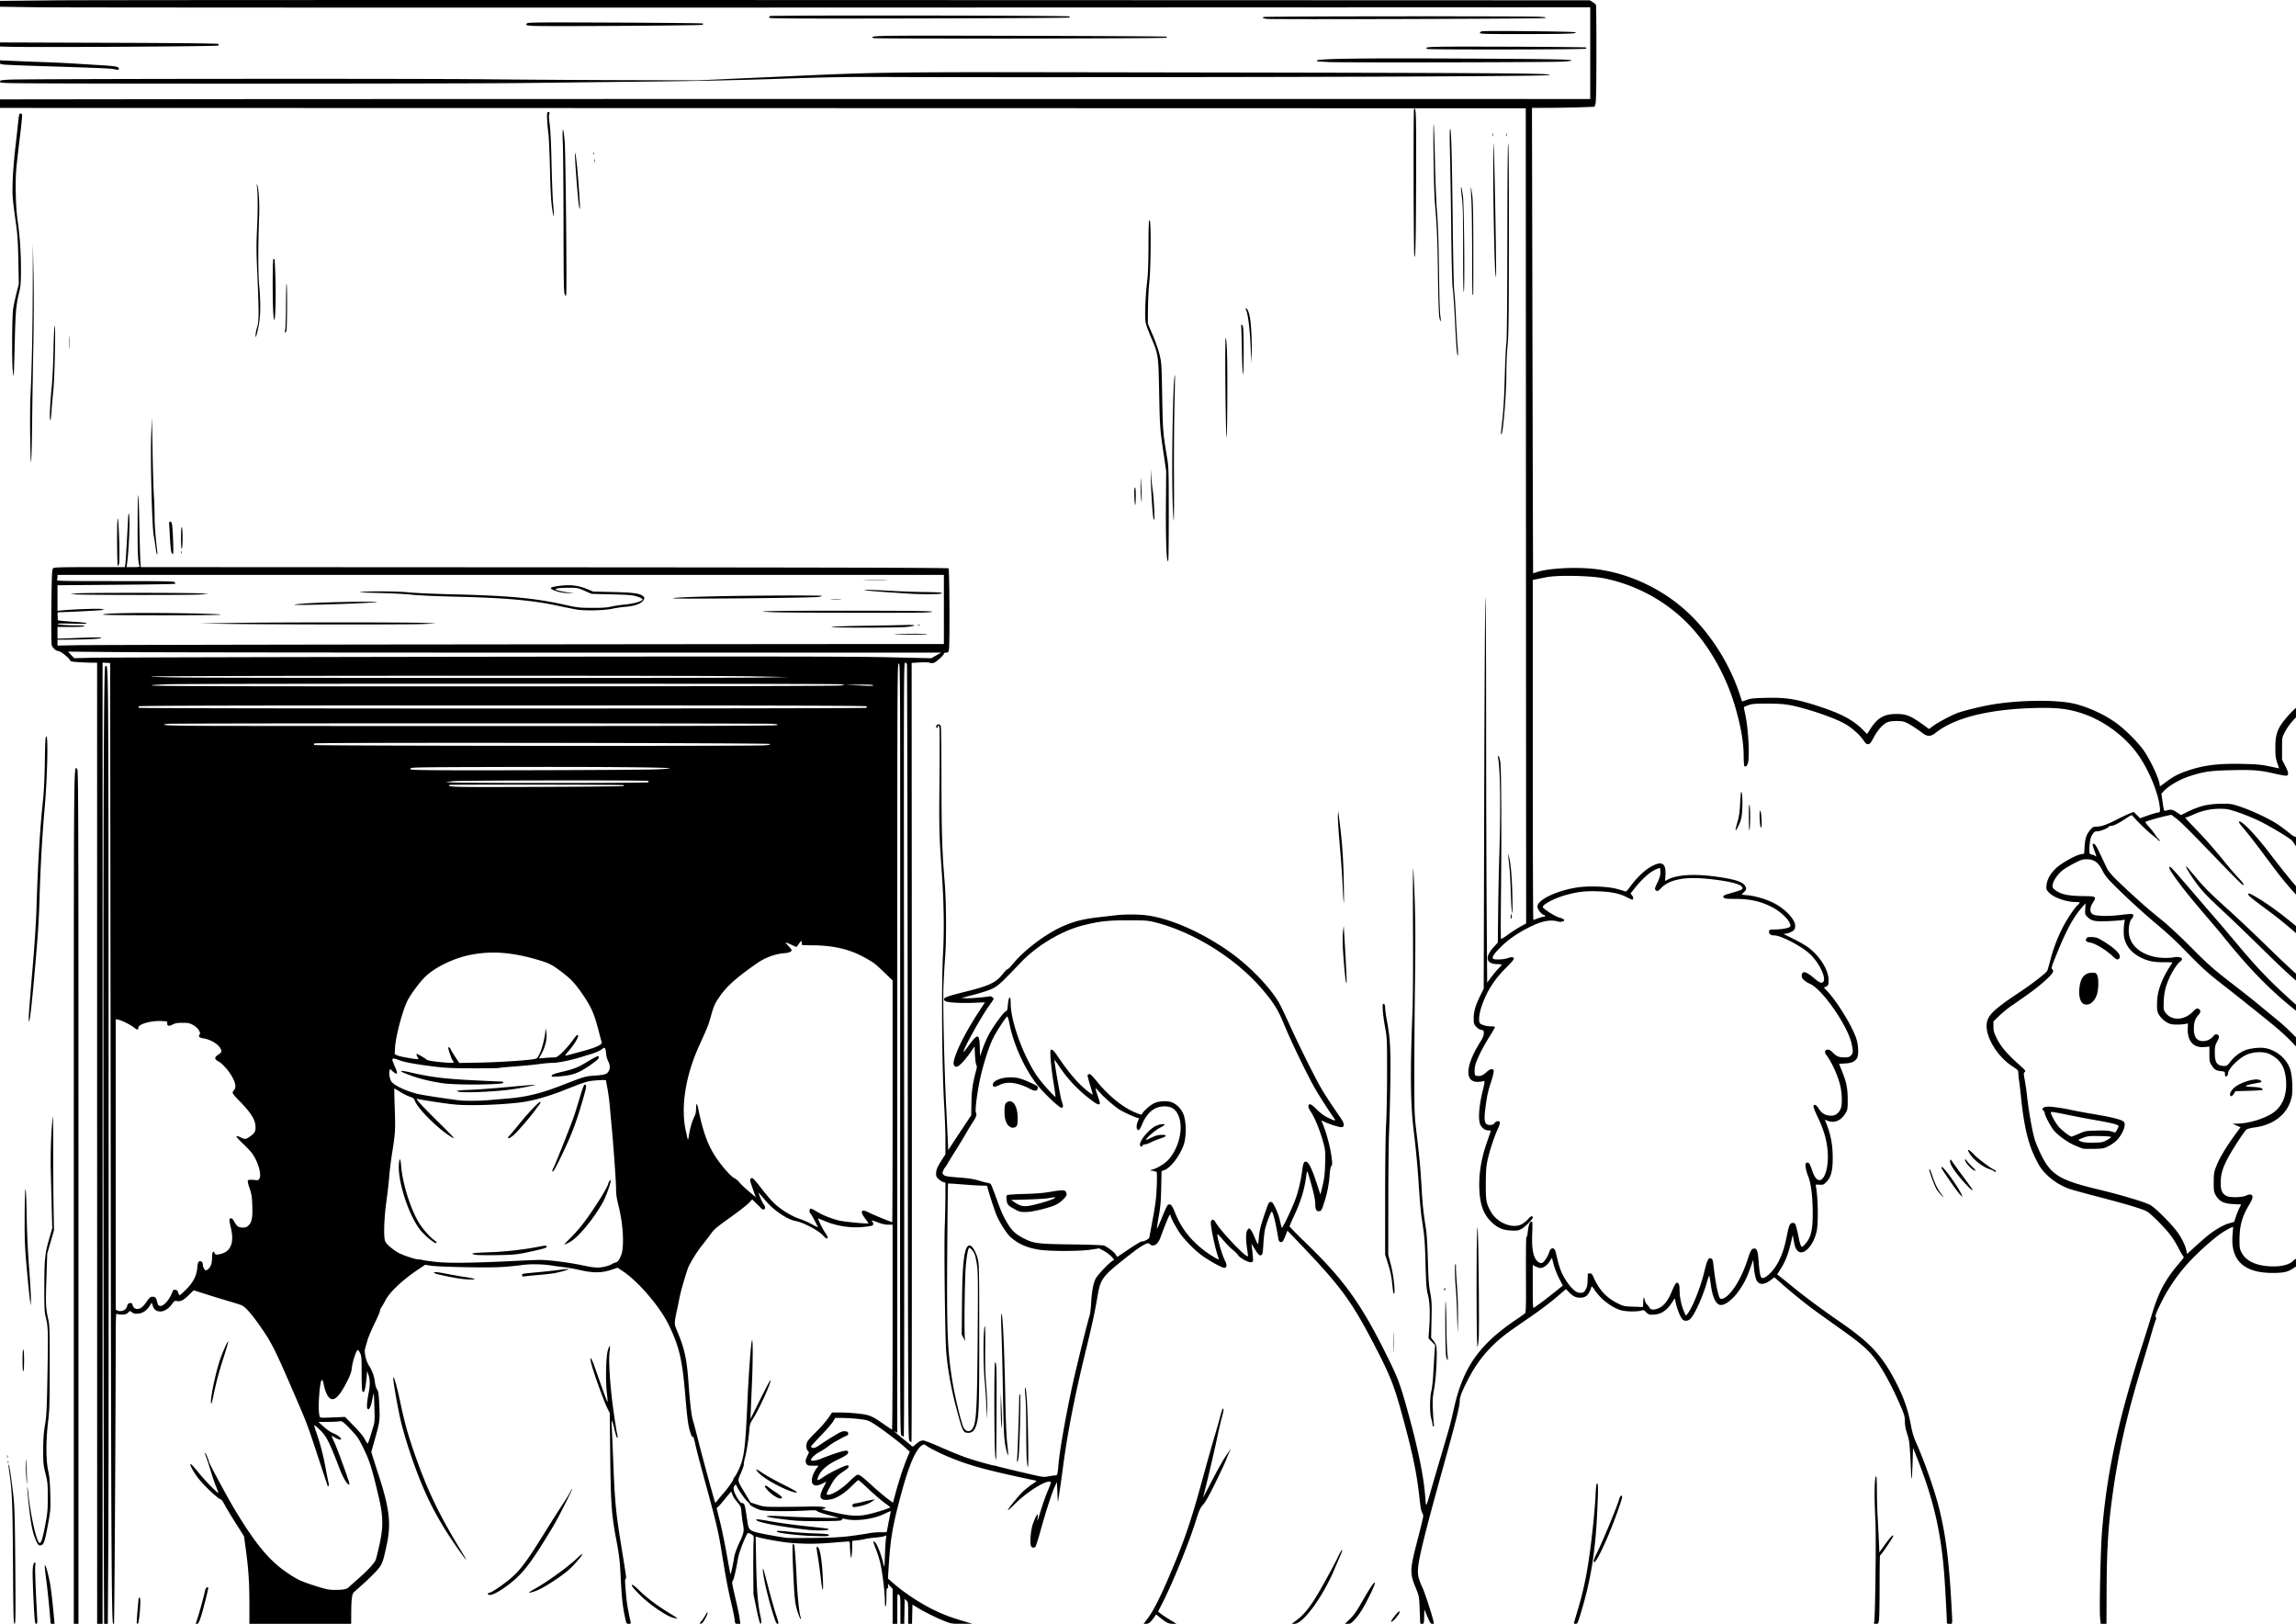 <svg xmlns="http://www.w3.org/2000/svg" width="420mm" height="297mm" viewBox="0 0 1488.189 1052.362"><path d="M8.417 1013.186c-.25-38.282-.55-46.369-2.136-57.418-.763-5.325-.897-6.98-.533-6.614.386.388 2.29 13.835 3.102 21.912.622 6.183.866 16.349 1.072 44.638.236 32.4.179 36.632-.492 36.632-.666 0-.788-4.738-1.013-39.15zm14.023 35.5c-.49-5.876-1.292-23.788-1.292-28.869 0-4.669.532-7.26 1.489-7.26.306 0 .39.847.214 2.14-.259 1.895.173 13.838 1.147 31.723.282 5.17.223 5.916-.465 5.916-.614 0-.855-.804-1.093-3.65zm10.29 3.195c0-2.663-1.839-21.372-2.773-28.214-.66-4.83-1.065-8.997-.902-9.26.42-.68 1.978 4.54 3.154 10.573.881 4.518 1.72 11.584 2.812 23.706l.329 3.65h-1.31c-.72 0-1.31-.205-1.31-.455zm15.106-275.89c0-294.386-.119-279.522 2.211-277.589.743.616.81 23.75.81 277.303v276.631h-3.021V775.992zM62.942 740.9V429.463h-3.195c-1.757 0-5.63-.149-8.605-.33-4.588-.282-5.463-.471-5.75-1.247-.585-1.582-6.2-5.976-7.637-5.976-1.364 0-3.588-1.973-4.214-3.739-.38-1.073-.404-23.013-.043-39.061.202-8.954.346-10.406 1.087-10.952.654-.482 6.196-.63 23.605-.63h22.75l.285-1.888c.272-1.8.99-13.449 1.699-27.568.287-5.718.385-6.26.779-4.28.673 3.385-.269 24.53-1.419 31.848l-.296 1.888h4.378c3.966 0 4.345-.083 4.032-.88-1.013-2.582-1.26-8.41-1.188-28.073.089-24.55.65-23.189 1.14 2.77.175 9.277.446 18.962.6 21.521l.283 4.654 261.515.13c187.606.093 261.67.285 262.063.678.625.626.86 49.504.252 52.7-.316 1.664-.532 1.89-1.813 1.89-.892 0-1.455.264-1.455.686 0 .924-4.667 5.24-6.365 5.886-.902.343-1.833.35-2.778.02-.806-.28-3.657-.368-6.587-.202l-5.166.292.127 252.455c.07 138.85-.043 252.447-.252 252.438-.208-.008-.786-.325-1.283-.702-.866-.657-.913-10.98-1.14-251.374-.131-137.878-.352-251.198-.491-251.821-.151-.675-.63-1.133-1.185-1.133-.905 0-.924 7.037-.671 250.76.165 159.399.084 250.761-.222 250.761-.265 0-.921-.321-1.459-.715-.965-.706-.976-3.765-.884-250.508.092-246.725.082-249.795-.881-249.795s-.975 3.096-.975 249.268v249.268l-1.133-.583c-1.526-.785-.933-.233 4.658 4.342 2.631 2.152 5.184 4.257 5.673 4.677.807.693 1.019.646 2.266-.504 2.286-2.105 3.79-2.932 5.336-2.932.809 0 6.04 2.024 11.627 4.497 5.587 2.474 12.862 5.431 16.168 6.572 5.898 2.035 16.272 4.976 18.484 5.24.617.074 1.462.275 1.877.448.873.364 19.887 4.885 26.094 6.205 3.543.753 4.636.799 7.08.294 1.59-.328 3.48-.597 4.2-.597 1.454 0 1.576-.407 2.18-7.301.91-10.39 5.785-37.28 10.314-56.9 2.943-12.743 8.96-36.87 9.795-39.276.384-1.107.844-4.733 1.02-8.056.39-7.327 1.358-12.701 2.847-15.806 1.089-2.27 7.794-9.469 10.687-11.474l1.456-1.01-1.824-2.019c-1.004-1.11-3.208-2.757-4.9-3.658l-3.074-1.639-5.4.832c-7.059 1.087-26.336 1.115-33.37.05-8.006-1.214-14.184-3.993-18.956-8.528-2.295-2.18-6.277-8.365-8.467-13.147-1.376-3.006-6.228-17.938-6.228-19.168 0-.551-.792-.72-3.399-.722-1.869 0-7.57-.343-12.668-.759-5.099-.415-9.353-.672-9.454-.571-.101.1-.322 19.192-.492 42.426-.39 53.532.107 66.211 3.38 86.05 1.579 9.563 5.455 25.735 7.026 29.312 1.413 3.218 4.479 3.605 6.124.775 2.366-4.069 2.818-12.63 3.186-60.299.275-35.639.217-40.917-.507-45.787-.45-3.027-1.168-6.2-1.597-7.05-.857-1.697-2.642-3.81-3.219-3.81-.79 0-1.552 3.597-2.294 10.825-.823 8.01-1.274 45.925-.581 48.843.247 1.044-.03.733-.899-1.007l-1.256-2.518.19-20.393c.19-20.4.871-29.683 2.545-34.695.714-2.138 1.983-3.032 3.215-2.263 1.6 1 3.645 4.956 4.536 8.775.8 3.43.877 7.798.877 49.584 0 47.065-.194 52.597-2.04 58.211-1.03 3.136-2.724 4.661-5.075 4.573-3.461-.13-3.638-.517-8.237-17.973-2.922-11.09-5.2-24.09-6.046-34.489-.77-9.457-1.458-68.26-.953-81.321.214-5.539.403-14.181.419-19.206l.028-9.135-1.25-.313c-.687-.173-2.046-1.014-3.02-1.87-1.527-1.34-1.772-1.864-1.772-3.789 0-2.407.873-4.423 4.036-9.315l2.006-3.105-.012-9.363c-.007-5.15-.381-15.482-.835-22.959-1.406-23.206-1.807-78.19-.711-97.74.797-14.216.548-32.797-.676-50.551-1.866-27.064-1.926-29.313-1.636-61.935.158-17.863.16-33.101.007-33.863-.297-1.455-1.172-1.925-1.172-.63 0 .416-.242.756-.539.756-.296 0-.466-.51-.377-1.133.117-.828.498-1.133 1.415-1.133.985 0 1.323.323 1.577 1.51.177.832.352 17.033.387 36.004.062 33.37.424 44.616 2.09 64.956 1.012 12.35 1.17 36.68.31 47.836-.437 5.677-.942 14.514-1.122 19.637-.417 11.873.527 52.726 1.82 78.804.55 11.077 1.053 21.714 1.118 23.636l.119 3.496 4.28-6.502c2.354-3.576 5.719-8.661 7.477-11.3l3.197-4.799.124-8.056c.122-7.92.789-12.519 3.024-20.85.573-2.135.602-2.95.135-3.777-.327-.58-.712-3.516-.856-6.526l-.261-5.472-2.518 3.69c-3.617 5.303-7.648 9.52-9.1 9.52-1.745 0-2.387-1.55-1.72-4.156 1.824-7.135 7.763-18.712 16.38-31.927l3.678-5.641-7.137.288c-9.19.37-17.718-.185-18.753-1.22-1.877-1.876-.403-2.544 13.041-5.907 15.97-3.996 19.992-5.91 24.52-11.672 1.402-1.784 2.741-3.124 2.976-2.978.236.145 1.721-1.316 3.302-3.248 7.837-9.58 22.503-20.454 33.93-25.158 7.157-2.947 12.507-4.21 22.7-5.358 3.75-.422 8.52-.969 10.596-1.214 5.206-.616 14.036-.605 19.148.023 15.249 1.875 35.287 10.543 53.326 23.068 13.166 9.14 26.702 22.961 32.966 33.659.941 1.607 4.018 8.02 6.838 14.25 6.474 14.309 17.023 35.402 21.154 42.298 1.742 2.908 4.878 7.78 6.968 10.826 2.09 3.046 4.559 6.672 5.484 8.056 1.95 2.918 2.052 4.943.261 5.197-1.308.186-8.416-2.015-11.364-3.52-1.877-.957-1.968-.962-1.593-.087 2.813 6.547 5.45 16.212 6.338 23.221.51 4.018.486 4.79-.166 5.539-.491.564-.877 2.528-1.097 5.593-.443 6.145-1.526 11.755-3.414 17.684-1.742 5.468-2.095 6.042-3.722 6.042-1.613 0-2.222-1.384-2.222-5.049 0-2.126-.724-5.733-2.3-11.47-1.266-4.602-2.482-8.691-2.703-9.086-.256-.458-.532.359-.76 2.247-1.059 8.787-3.553 17.01-8.084 26.653-1.523 3.242-2.77 6.158-2.77 6.48 0 .323 4.65 5.076 10.335 10.563 24.818 23.958 35.945 39.41 52.616 73.068 7.174 14.482 8.634 18.339 13.348 35.247 6.998 25.103 10.915 44.391 11.68 57.53.134 2.284.407 4.153.608 4.153.2 0 1.108-2.662 2.017-5.916.908-3.254 4.261-14.754 7.45-25.554 6.506-22.032 6.046-20.343 8.468-31.117 5.973-26.567 16.27-41.27 40.259-57.48 2.77-1.87 5.373-3.724 5.785-4.118.648-.62.735-4.132.638-25.755-.062-13.77.075-24.589.305-24.04.308.738.51.147.774-2.266.482-4.402 1.177-6.882 2.021-7.206.386-.148.828-.141.984.015.156.156.148 3.483-.017 7.393-.449 10.627.741 16.26 3.926 18.585.884.646 1.692.85 2.432.615 1.294-.41 3.832-4.202 4.658-6.96 1.017-3.394 3.45-3.356 4.227.066 2.29 10.09 3.543 13.521 6.69 18.322 3.394 5.176 6.534 7.954 8.981 7.944 2.338-.01 2.773-.285 3.952-2.51.63-1.19.965-2.986 1.031-5.539.054-2.077.118-3.946.143-4.154.025-.207.625-.377 1.332-.377 1.076 0 1.488.455 2.515 2.777 3.472 7.85 8.242 13.01 15.252 16.493 4.12 2.048 4.316 2.091 10.424 2.294l6.225.208.156-3.46c.15-3.335.477-3.495 1.123-.55.168.769.81 1.897 1.427 2.508.616.611 1.358 1.569 1.648 2.128.808 1.551 4.13 1.3 7.087-.537 2.946-1.829 5.072-4.882 7.53-10.812 1.05-2.533 2.21-4.722 2.578-4.863 1.45-.556 2.166.902 2.166 4.405 0 4.554 1.112 10.134 2.757 13.834l1.342 3.017 1.03-1.258c3.233-3.953 8.498-17.197 11.012-27.699 1.753-7.324 2.677-9.03 4.392-8.112.785.42 1.097 1.267 1.364 3.7 1.2 10.96 2.937 19.982 4.231 21.982.644.995 2.701.358 4.805-1.49 4.78-4.197 9.858-13.283 13.176-23.574 1.864-5.782 2.643-7.104 4.189-7.104 1.933 0 2.443 1.507 2.98 8.811.547 7.449 1.222 10.323 2.423 10.323 2.746 0 7.942-5.45 10.73-11.257 2.53-5.268 3.74-9.153 5.276-16.93 1.252-6.339 1.875-7.564 3.844-7.564.467 0 1.073.283 1.346.63.488.618 1.577 4.936 2.65 10.507.3 1.556.852 3.248 1.226 3.76.644.881.767.84 2.281-.782 4.115-4.404 5.307-9.151 5.251-20.913-.05-10.531-1.141-19.034-3.033-23.623-.694-1.685-1.39-4.219-1.543-5.63-.237-2.163-.138-2.62.626-2.914 1.353-.519 2.08.516 3.658 5.217 4.679 13.923 12.071 1.72 9.623-15.883-.837-6.014-2.754-11.968-6.099-18.941-1.738-3.624-2.932-6.728-2.76-7.176.568-1.48 1.856-.793 3.588 1.915 1.96 3.064 4.332 4.345 8.048 4.345 2.803 0 4.902-1.652 6.107-4.807 1.115-2.922.74-10.957-.757-16.204-1.857-6.508-5.672-14.59-8.652-18.33-1.407-1.765-.917-3.46 1-3.46.923 0 1.951.597 3.113 1.806 2.46 2.56 4.022 3.23 7.524 3.23 2.587 0 3.263-.194 4.305-1.236 1.432-1.432 1.513-2.66.494-7.472-2.452-11.572-18.761-35.177-26.87-38.889-4.257-1.949-6.07-4.078-5.363-6.301.737-2.324 2.848-1.643 7.824 2.525 2.757 2.309 4.006 3.045 4.975 2.932 4.075-.474-.384-11.49-7.434-18.367-5.064-4.94-18.916-12.247-23.216-12.247-2.395 0-3.702-.957-3.478-2.546.163-1.155.374-1.234 3.447-1.279 3.994-.059 7.773-.6 9.411-1.346.986-.449 1.162-.807.905-1.832-.828-3.297-6.114-8.356-11.827-11.317-7.272-3.77-14.297-5.346-23.835-5.346-5.475 0-6.88-.148-7.402-.777-.947-1.141-.238-1.585 4.828-3.022 7.358-2.088 7.938-2.435 6.872-4.112-1.23-1.936-10.752-4.045-23.515-5.208-14.019-1.277-23.738.767-28.739 6.044-2.108 2.225-2.774 2.447-3.764 1.254-.547-.659-.345-1.412 1.254-4.693 1.413-2.899 1.916-4.58 1.945-6.504.022-1.428-.114-2.75-.303-2.938-.188-.188-1.768.382-3.511 1.266-3.611 1.833-8.377 6.184-12.622 11.524l-2.91 3.66 1.009 1.281c.928 1.181.97 2.728.074 2.728-.209 0-1.714-.68-3.345-1.513-4.85-2.474-10.1-3.584-18.391-3.888-8.232-.302-13.205.23-20.578 2.201-7.579 2.027-15.61 6.124-15.61 7.963 0 1.048 8.006 6.175 10.685 6.842 1.307.326 2.635.903 2.95 1.283.9 1.084-1.668 1.87-3.997 1.222-4.998-1.388-10.697-.186-18.883 3.982-7.46 3.798-13.2 7.813-18.05 12.626-4.53 4.495-6.028 6.864-4.825 7.627 1.077.683 6.673.478 8.958-.328 2.74-.967 3.982-.956 4.364.038.212.552-1.34 2.426-5.091 6.15-7.707 7.652-12.626 15.46-15.906 25.25-1.459 4.354-1.954 9.104-1.092 10.462.702 1.104 4.05 2.16 6.853 2.16 1.515 0 2.862.172 2.992.382.131.211-1.353 2.874-3.297 5.917-4.064 6.363-8.162 14.422-9.267 18.223-.42 1.44-.693 3.706-.608 5.035.145 2.244.258 2.429 1.6 2.582 2.323.265 3.758-.319 6.11-2.487 2.479-2.285 4.413-2.53 4.688-.592.087.613-.747 3.898-1.853 7.301-1.964 6.04-2.492 8.516-3.574 16.761-1.118 8.524-.482 10.826 2.995 10.826 1.479 0 2.187-.303 2.94-1.259 1.107-1.408 2.984-1.67 3.441-.479.165.43-.431 2.366-1.325 4.303-2.328 5.051-5.394 14.414-6.65 20.309-.887 4.166-1.088 6.872-1.124 15.143-.047 11.05.275 12.827 3.318 18.238 4.011 7.132 13.785 11.148 19.808 8.14 1.313-.656 3.239-2.187 4.278-3.403 1.667-1.95 3.016-2.437 3.016-1.088 0 1.151-4.675 5.978-7.033 7.26-2.45 1.334-2.946 1.42-7.031 1.225-5.413-.259-8.892-1.789-12.848-5.65-4.835-4.721-7.155-10.84-7.656-20.19-.539-10.072.974-20.048 4.66-30.716 1.243-3.6 2.39-6.942 2.548-7.427.228-.7-.017-.883-1.157-.888-2.055-.01-3.754-1.004-5.079-2.97-1.95-2.895-1.507-11.741 1.129-22.52 1.58-6.46 1.588-6.92.116-6.386-.624.227-2.195.41-3.492.41-8.384-.011-7.763-10.406 1.515-25.34 1.949-3.137 2.606-4.678 2.606-6.113 0-1.785-.12-1.94-1.724-2.241-1.077-.203-2.305-.985-3.273-2.088-1.403-1.598-1.549-2.086-1.549-5.166 0-4.563 1.07-8.406 4.018-14.439l2.462-5.035.347-127.071c.195-71.284.538-126.77.781-126.387.238.375.437 35.125.441 77.22 0 42.096.158 98.085.342 124.421l.334 47.883 2.894-3.824c1.592-2.103 3.708-4.604 4.701-5.559.994-.954 1.807-1.917 1.807-2.14 0-.222-1.099-.405-2.442-.405-7.816 0-8.798-4.444-2.504-11.33l2.448-2.679.22-19.809c.12-10.894.45-27.172.731-36.173.963-30.85.652-56.592-.769-63.571-.156-.768-.06-1.385.217-1.385.274 0 .801 1.643 1.173 3.65.728 3.943.922 45.96.423 91.6-.138 12.645-.104 23.14.077 23.322.18.182 2.113-.987 4.294-2.599 2.18-1.61 5.772-3.937 7.98-5.168l4.014-2.238-.12-264.132-.121-264.132-494.477-.126L.002 69.939v-5.535l119.967-.142c65.982-.079 297.898-.136 515.368-.128l395.401.016V4.73l-491.072.162c-270.09.089-502.006.005-515.369-.185L.002 4.36V.572l34.87-.35C54.05.03 285.908-.053 550.113.037l480.373.163 1.838 1.143c1.011.629 1.974 1.497 2.14 1.93.166.432.289 14.646.273 31.586-.02 22.478-.19 31.277-.63 32.563l-.6 1.762-8.057.31c-4.43.17-13.552.34-20.269.378l-12.213.068.324 150.683c.178 82.875.37 150.742.427 150.814.057.072 1.053-.204 2.214-.614 6.57-2.318 22.406-3.4 34.828-2.378 23.241 1.91 47.312 13.002 64.61 29.77 14.255 13.818 25.965 32.639 32.288 51.894.772 2.354 1.45 4.337 1.505 4.407.056.07 1.441-.361 3.08-.959 2.56-.934 4.356-1.117 12.842-1.311 13.308-.304 19.922.838 35.957 6.206 12.683 4.247 20.426 8.459 26.138 14.219l2.976 3 2.356-3.608c4.525-6.931 8.852-9.366 16.649-9.366 6.704 0 9.692 1.285 18.967 8.156l2.13 1.578 2.906-2.107c3.077-2.232 11.055-6.48 15.341-8.17 3.582-1.411 15.252-4.293 22.195-5.48 18.356-3.138 43.055-3.359 54.367-.486 9.018 2.29 18.733 6.784 26.399 12.21 5.846 4.138 14.824 13.163 18.382 18.477 4.541 6.781 9.98 18.694 9.98 21.859 0 .435.099.792.218.792.121 0 1.867-1.24 3.88-2.754 4.882-3.673 8.299-5.436 14.58-7.522 10.544-3.502 19.878-4.586 35.955-4.177 8.781.224 11.598.49 16.606 1.57 3.317.716 6.07 1.302 6.118 1.302.049 0-.463-1.58-1.134-3.509-1.027-2.954-1.224-4.486-1.242-9.693-.032-9.143 1.409-12.968 7.58-20.12 6.128-7.104 13.85-12.94 24.037-18.162 12.138-6.224 18.02-7.659 31.442-7.672l9.89-.01.825-2.293c1.874-5.208 7.287-11.752 12.88-15.57 10.792-7.367 22.195-9.92 42.045-9.41 15.165.388 25.985 2.373 36.03 6.61 2.301.97 4.203 1.711 4.225 1.646l.98-2.887c1.339-3.95 5.445-10.106 8.78-13.163 10.017-9.182 26.904-15.6 44.861-17.051 7.725-.625 15.683.011 18.763 1.5 1.161.56 2.171 1.02 2.245 1.02.074 0 .562-.963 1.086-2.14 3.717-8.357 16.68-20.205 28.763-26.29 3.523-1.774 12.141-4.857 15.524-5.554l1.636-.337v4.36l-5.157 1.648c-10.192 3.257-20.274 9.48-28.335 17.487-5.164 5.129-8.628 10.01-9.048 12.746-.779 5.081-1.888 5.676-5.474 2.939-3.653-2.788-5.136-3.102-14.416-3.052-11.938.065-21.645 2.009-32.137 6.433-10.668 4.5-19.336 11.643-22.923 18.892-1.012 2.045-1.84 4.086-1.84 4.536 0 .45 1.424 2.306 3.164 4.124 2.916 3.048 5.07 7 4.258 7.811-.163.163-2.389-1.323-4.948-3.3-5.064-3.914-10.538-6.786-16.824-8.826-16.874-5.478-43.428-6.2-57.053-1.554-11.646 3.972-20.244 11.614-23.258 20.674-1.236 3.713-1.98 4.503-3.9 4.143-7.262-1.361-8.133-1.414-14.734-.896-12.29.966-22.048 4.533-33.989 12.426-8.855 5.853-15.743 12.835-18.933 19.193-1.704 3.397-1.712 3.44-1.712 10.522v7.11l2.159 4.256c2.124 4.189 2.307 5.572.812 6.146-.4.153-3.612-.383-7.137-1.193-10.336-2.375-14.116-2.693-28.312-2.384-13.725.3-17.849.868-26.832 3.7-6.809 2.147-14.014 6.279-17.564 10.072l-1.343 1.436.829 5.694c.772 5.307.898 5.672 1.847 5.386 3.422-1.03 4.507-.883 7.293.992l2.747 1.849 3.546-1.775c8.349-4.18 14.044-5.55 23.183-5.578 5.801-.018 6.294.067 12.337 2.113 7.033 2.381 17.817 7.465 23.14 10.907 1.927 1.248 5.237 3.69 7.355 5.428 3.095 2.54 4.141 3.13 5.334 3.005.816-.086 1.755.056 2.087.316.82.64 4.978 1.623 6.862 1.623 1.975 0 10.749 4.587 13.38 6.995 1.108 1.013 2.92 2.39 4.028 3.06 2.639 1.593 6.71 4.94 11.078 9.11 1.939 1.849 5.756 5.013 8.483 7.03 3.156 2.335 6.266 5.218 8.56 7.935 1.981 2.348 5.896 6.789 8.7 9.869 9.233 10.145 11.948 13.694 22.514 29.438 4.338 6.464 7.887 12.08 7.887 12.482 0 .917-1.525 3.923-4.37 8.612-2.504 4.13-2.551 3.816 1.319 8.684 1.625 2.044 1.789 2.539 1.75 5.287-.05 3.57-1.133 7.112-3.805 12.462-1.068 2.14-1.943 4.137-1.943 4.438 0 .301.68 1.12 1.51 1.818 1.254 1.055 1.511 1.646 1.511 3.468 0 1.208-.34 3.502-.755 5.096-.416 1.595-.755 4.105-.755 5.577 0 1.471-.469 3.973-1.042 5.559-2.86 7.916-4.497 14.249-4.497 17.39 0 1.155-.988 2.088-6.672 6.3-3.67 2.72-7.383 5.757-8.253 6.75-3.378 3.862-4.31 10.534-2.196 15.746 1.056 2.606 1.227 3.852 1.242 9.064.017 5.604-.084 6.249-1.38 8.887-1.273 2.593-4.077 5.464-5.337 5.464-1.238 0-1 1.175.641 3.178.977 1.191 2.52 3.74 3.43 5.662 1.62 3.419 1.655 3.641 1.61 10.042-.072 9.815-1.76 15.76-5.684 20.018l-2.043 2.216 2.751 2.98c1.513 1.639 4.395 5.543 6.404 8.677 2.01 3.133 9.553 14.577 16.763 25.43 14.733 22.178 18.165 27.81 25.065 41.135 17.325 33.46 29.403 69.82 38.803 116.82 4.056 20.28 7.868 46.02 7.868 53.121 0 2.256 0 2.268-1.762 2.268-.97 0-1.762-.092-1.762-.205 0-1.008-2.903-19.81-4.321-27.993-8.811-50.827-20.566-92.803-35.149-125.514-8.762-19.656-17.552-35.423-30.103-53.997-6.766-10.012-11.274-17.269-17.75-28.571-1.863-3.252-4.623-7.491-6.133-9.421l-2.746-3.509-3.163.295c-2.2.206-4.022.046-5.981-.523-1.55-.45-2.953-.82-3.118-.82-.164 0-.3.98-.3 2.175 0 4.362-2.743 11.034-6.394 15.551-2.637 3.262-8.177 7.564-11.082 8.605-3.01 1.079-8.646 1.124-12.105.096-3.461-1.027-6.265-2.68-9.746-5.744-1.596-1.405-3.02-2.555-3.163-2.555-.143 0-1.234.654-2.425 1.454-3.923 2.633-6.532 3.253-13.747 3.265-18.907.031-27.58-8.344-26.007-25.112.234-2.493.369-4.604.3-4.692-.237-.303-5.52 2.556-8.03 4.346-7.017 5.006-17.694 14.9-23.465 21.746-6.83 8.101-12.07 16.31-16.61 26.017-2.09 4.47-2.447 5.62-1.98 6.375.358.577.397 1.14.105 1.51-.257.325-1.542 4.329-2.855 8.898-1.314 4.57-4.046 13.747-6.072 20.394-9.949 32.635-15.435 56.85-19.364 85.469-2.654 19.33-3.594 34.586-3.691 59.925l-.087 22.532h-3.704l-.363-2.895c-.67-5.348.197-45.34 1.26-58.032 3.154-37.718 10.628-72.04 26.205-120.345 1.92-5.955 4.545-14.339 5.833-18.631 4.576-15.243 8.674-22.972 17.964-33.876 1.599-1.876 2.907-3.54 2.907-3.699 0-.158-.425-.888-.944-1.623-.52-.735-1.745-2.923-2.724-4.861-.978-1.94-2.902-5.111-4.275-7.05-3.508-4.954-13.463-15.009-16.226-16.389-3.438-1.716-13.143-4.616-31.22-9.328-9-2.346-17.611-4.728-19.135-5.294-5.666-2.105-10.998-5.552-14.893-9.63-3.18-3.328-4.22-4.905-7.021-10.648-4.574-9.379-7.2-20.708-9.065-39.096-.435-4.292-1.005-9.164-1.267-10.826-.262-1.661-.477-3.82-.48-4.798 0-1.66-.26-1.945-3.843-4.28-9.668-6.302-17.351-18.817-16.68-27.172.465-5.8 4.365-9.604 21.527-20.994 8.001-5.31 16.815-12.136 17.734-13.735.2-.347 1.07-3.325 1.933-6.62 1.984-7.561 4.44-14.17 7.644-20.567 2.858-5.708 7.58-12.912 9.894-15.097.862-.814 1.567-1.663 1.567-1.889 0-.225-1.118-.409-2.485-.409-6.426 0-14.685-2.987-17.675-6.392-1.488-1.694-1.594-2.046-1.345-4.457.542-5.251 4.261-10.342 10.461-14.32 4.934-3.164 9.681-5.462 12.104-5.858l1.816-.298.313-4.757c.348-5.31 1.297-8.002 3.84-10.898 1.4-1.595 1.94-1.863 3.758-1.863 3.121 0 6.637-1.196 12.734-4.332 2.988-1.537 6.78-3.346 8.428-4.02l2.997-1.227 2.091 2.053 2.092 2.053 5.157-1.795c2.837-.988 5.532-1.799 5.99-1.803 1.862-.017 2.062-.61 1.532-4.538-1.263-9.35-7.21-23.425-13.932-32.968-8.162-11.588-21.433-21.585-35.007-26.373-9.767-3.445-17.287-4.35-32.578-3.919-29.459.83-51.351 6.334-63.553 15.98-3.365 2.66-5.427 2.688-8.788.123-4.344-3.316-9.793-6.676-11.672-7.198-2.506-.696-7.82-.648-10.341.093-2.902.853-6.626 4.82-9.374 9.985-1.869 3.513-2.497 4.286-3.587 4.413-1.115.13-1.633-.304-3.312-2.77-2.316-3.4-7.65-8.066-12.023-10.514-4.59-2.57-14.651-6.418-23.431-8.96-11.992-3.473-15.379-3.989-26.38-4.013-8.316-.018-9.962.113-12.588 1-1.662.561-2.976 1.251-2.92 1.533.055.282.567 2.796 1.136 5.587 1.823 8.95 2.686 26.197 1.52 30.396-.51 1.834-1.433 2.644-2.3 2.018-.251-.182-.475-3.504-.497-7.38-.047-8.2-1.803-18.337-5.267-30.413-6.14-21.396-17.84-41.738-32.092-55.794-14.302-14.104-32.828-23.969-52.738-28.081-8.64-1.785-30.089-2.259-37.51-.83-1.245.24-3.795.744-5.664 1.118l-3.399.682V485.97c0 60.588.17 110.16.378 110.16.207-.001 1.57-.454 3.026-1.008 1.457-.554 3.1-1.007 3.651-1.007 1.283 0 1.3-.844.025-1.249-1.693-.537-4.06-3.674-4.06-5.38 0-4.243 11.891-10.059 25.065-12.26 7.583-1.267 20.282-.853 26.548.865 2.492.683 4.877 1.397 5.298 1.586.556.25 1.483-.657 3.384-3.316 3.427-4.79 8.697-9.953 12.456-12.204 7.693-4.605 10.69-3.19 10.226 4.824l-.226 3.905 1.825-.93c6.958-3.551 20.19-3.889 37.028-.947 9.269 1.62 12.612 3.185 13.573 6.353.263.869-.02 1.502-1.2 2.683-.851.85-1.547 1.608-1.547 1.686 0 .077 1.643.27 3.651.43 4.488.356 11.523 2.365 16.294 4.654 8.083 3.877 15.019 11.213 14.698 15.546-.123 1.649-.46 2.238-1.799 3.137-.906.609-2.57 1.263-3.696 1.453l-2.048.346 6.466 3.17c3.556 1.743 7.964 4.31 9.795 5.703 7.756 5.901 13.277 15.156 12.932 21.68-.134 2.54-.291 2.888-1.586 3.506l-1.438.687 1.99 2.087c6.346 6.66 15.889 22.074 18.834 30.423 1.466 4.159 1.844 10.863.727 12.936-1.31 2.432-3.455 3.436-7.888 3.693l-3.862.223 1.75 4.34c3.028 7.51 3.793 11.167 3.856 18.45.05 5.818-.064 6.772-1.036 8.586-2.82 5.268-7.52 7.416-12.068 5.516-1.676-.7-1.773-.692-1.426.126 3.387 7.976 4.803 14.95 4.828 23.788.025 8.507-1.079 12.719-4.134 15.774-1.824 1.824-2.11 1.937-4.489 1.773-2.475-.17-2.534-.143-2.286 1.084 1.367 6.765 1.669 23.511.521 28.953-2.007 9.517-8.703 16.468-12.351 12.82-1.312-1.311-1.818-2.671-2.563-6.892l-.603-3.41-1.323 5.55c-1.85 7.756-3.838 12.537-7.513 18.06l-1.302 1.956 1.729 1.316c.95.724 5.138 4.098 9.305 7.498 7.192 5.868 18.64 14.33 29.705 21.956 19.216 13.244 26.771 21.252 35.451 37.573 5.708 10.734 8.583 18.844 10.707 30.212.772 4.13 1.732 7.236 3.348 10.826 5.16 11.47 11.821 30.463 14.655 41.794 4.392 17.555 6.568 34.61 8.127 63.697.685 12.763.814 11.581-1.262 11.581-1.586 0-1.763-.139-1.767-1.384 0-2.661-.994-21.086-1.528-28.576-2.047-28.753-7.003-50.429-17.671-77.293l-2.7-6.797-.297 9.696c-.163 5.333-.446 9.846-.63 10.029-.182.183-.333-.782-.335-2.144 0-1.361-.242-6.877-.534-12.257-.464-8.561-.715-10.358-2.01-14.403-1.043-3.252-1.481-5.639-1.481-8.056 0-3.011-.32-4.183-2.593-9.515-5.869-13.765-12.42-25.64-17.974-32.582-3.916-4.894-8.99-9.186-20.723-17.529-17.22-12.243-19.454-13.879-25.429-18.607-3.323-2.63-8.704-7.115-11.958-9.967l-5.916-5.186-2.244 1.714c-4.143 3.162-7.275 3.383-9.072.64-.897-1.37-1.636-4.974-2.085-10.164l-.304-3.525-1.874 5.287c-2.27 6.406-3.896 9.668-7.231 14.509-4.186 6.075-9.474 10.06-12.472 9.402-2.886-.634-4.913-5.32-6.045-13.974-.353-2.696-.772-4.9-.932-4.898-.16 0-.798 1.827-1.42 4.055-2.649 9.515-8.379 22.023-11.05 24.124-1.8 1.415-3.88 1.32-5.103-.236-1.324-1.684-3.36-6.878-4.097-10.452l-.597-2.898-2.005 3.002c-3.823 5.725-7.652 7.857-13.708 7.632-.904-.034-1.966-.623-2.873-1.594-1.35-1.446-1.557-1.508-3.35-1.01-2.695.749-9.482.653-12.602-.178-6.02-1.602-13.302-7.084-17.236-12.974-1.623-2.43-2.083-2.847-2.322-2.099-1.627 5.085-3.477 6.84-7.209 6.84-2.891 0-4.703-.885-7.294-3.562l-1.953-2.017-3.586 3.109c-6.407 5.554-12.477 10.157-21.713 16.465-4.985 3.404-10.67 7.393-12.634 8.863-11.574 8.668-19.622 18.298-26.081 31.208-3.72 7.434-4.84 10.423-4.847 12.932 0 3.301-2.31 12.501-10.476 41.9-11.994 43.178-16.176 60.075-16.576 66.971-.236 4.074.367 6.507 3.09 12.473 1.086 2.381 4.623 12.879 5.852 17.375a850.707 850.707 0 001.316 4.77c.19.667-.047.881-.973.881-1.066 0-1.474-.597-3.18-4.657l-1.958-4.658-.144 4.658c-.143 4.574-.168 4.657-1.385 4.657-1.062 0-1.24-.234-1.243-1.636 0-.9-.148-4.922-.323-8.938-.317-7.248-.337-7.346-2.766-13.39-3.736-9.297-3.62-11.147 2.082-32.966 1.664-6.365 3.024-12.142 3.024-12.838 0-.696-.352-1.804-.783-2.461-.49-.748-1.057-3.808-1.513-8.165-1.808-17.278-4.59-30.54-12.103-57.692-4.722-17.065-7.523-23.936-17.725-43.478-14.785-28.318-21.52-37.385-49.253-66.31l-6.647-6.932-1.333 3.49c-.734 1.92-1.661 3.616-2.062 3.77-1.26.483-2.202-.234-2.466-1.878-1.59-9.92-3.314-17.09-4.248-17.666-.498-.308-3.187 6.58-4.309 11.043-.418 1.661-.935 6.056-1.149 9.765-.322 5.584-.54 6.84-1.263 7.295-1.106.695-2.138-.29-4.683-4.472l-1.84-3.021.285 2.014c.157 1.108.436 3.758.622 5.89.336 3.871.335 3.875-.979 4.205-1.684.422-7.473-2.708-8.681-4.695-.459-.754-1.94-2.225-3.293-3.267-1.352-1.042-4.085-3.816-6.074-6.163-1.988-2.347-3.707-4.176-3.819-4.063-.736.735 2.774 13.212 4.875 17.33 1.363 2.672 1.227 4.297-.378 4.525-1.334.189-10.156-4.673-14.942-8.234-4.13-3.073-9.914-8.839-13.125-13.081-2.484-3.283-6.763-11.03-6.763-12.244 0-.295-.21-.666-.465-.825-.396-.244-2.783 5.43-6.272 14.909-1.165 3.165-2.898 4.958-4.795 4.958-.87 0-1.704-.347-1.967-.818-.938-1.676-4.983.47-13.476 7.151-17.749 13.961-18.491 14.943-20.592 27.224-1.689 9.875-3.563 18.59-7.021 32.658-7.62 30.991-12.367 55.223-15.39 78.551-.975 7.524-2.906 20.663-3.137 21.348-.057.167-.227-2.642-.379-6.242l-.276-6.546-1.317 2.77c-1.79 3.762-5.908 16.464-9.222 28.444-1.505 5.442-3.006 10.218-3.335 10.614-.972 1.172-2.461.858-3.03-.639-.619-1.627-.179-8.24.821-12.354.693-2.847 2.978-7.938 3.563-7.938.165 0 .168 1.076.007 2.392-.372 3.02-.274 2.782 2.157-5.187 1.102-3.614 2.942-8.825 4.088-11.58 2.912-7.004 2.872-6.774 1.188-6.774-3.854 0-15.314 7.529-22.51 14.788-2.16 2.179-4.033 3.856-4.163 3.726-.406-.406 6.569-9.062 9.713-12.053 1.65-1.57 4.417-3.77 6.147-4.888 2.783-1.798 3.01-2.063 1.969-2.282-31.81-6.678-43.459-9.873-57.07-15.651-5.86-2.487-12.502-5.907-13.976-7.197-1.236-1.08-2.94-.216-4.958 2.517-3.543 4.797-7.165 14.474-11.469 30.64-5.37 20.168-6.637 27.985-7.843 48.366l-.286 4.844 3.152 2.755c7.072 6.18 16.988 12.803 25.56 17.07 6.453 3.212 11.527 5.179 19.361 7.503l6.571 1.95-6.69.03c-6.426.028-6.866-.038-11.078-1.665-5.039-1.946-12.97-5.875-17.731-8.784l-3.273-2-.141 6.24-.141 6.239h-2.488v-7.03c0-6.642-.062-7.088-1.133-8.086l-1.132-1.057-.139 8.087-.138 8.086H583.608v-8.986c0-8.346-.072-9.05-1.007-9.897-1.004-.908-1.007-.88-1.007 8.986v9.897h-3.021v-22.643l-1.52-1.645-1.52-1.644.135 1.51c.09.994-.08 1.468-.494 1.385-.474-.095-.63 1.295-.63 5.635 0 3.298-.215 5.894-.503 6.072-.32.198-.504-1.247-.504-3.979 0-5.23-1.672-18.646-3.047-24.443-.555-2.338-1.814-6.266-2.8-8.727-.984-2.462-1.673-4.593-1.53-4.736 1.203-1.203 4.403 5.959 6.453 14.443.66 2.735.673 2.663.971-5.791.167-4.708.474-9.544.684-10.746.368-2.113.345-2.166-.683-1.616-.584.313-3.383.779-6.22 1.036-2.836.257-5.881.682-6.766.944-.885.262-3.094.636-4.91.83l-3.3.354-.03 3.844c-.016 2.114-.196 4.75-.402 5.857-.371 2.003-.375 1.996-.726-1.206-.194-1.772-.353-4.321-.353-5.665 0-1.994-.162-2.443-.881-2.437-.485 0-4.96.342-9.945.752-10.597.871-17.03.93-26.529.246-5.666-.409-17.023-2.352-22.514-3.852l-1.207-.33.313 17.072c.31 16.905 1.025 26.203 2.566 33.344.967 4.486 1.018 6.294.17 6.012-.367-.123-1.422-4.129-2.562-9.735l-1.936-9.525-.081-14.855c-.045-8.17.026-16.617.158-18.772.238-3.897.232-3.924-1.259-4.906-.824-.544-1.838-.982-2.254-.975-.97.018-5.837 12.16-6.55 16.345-1.366 8.015-2.769 14.031-3.424 14.686-.63.63-.453 1.886 1.354 9.636 2.136 9.165 2.795 12.375 3.304 16.087l.293 2.14h-1.7c-1.688 0-1.7-.017-2.031-2.833-.183-1.558-1.226-6.6-2.317-11.203-2.115-8.92-3.405-15.835-6.26-33.548-1.996-12.392-3.47-18.576-10.743-45.067-2.775-10.108-5.564-20.821-6.197-23.806-.667-3.148-1.313-5.164-1.538-4.8-.438.707-1.143-.815-2.26-4.879-.91-3.308-1.492-8.105-2.712-22.326-1.986-23.162-3.845-31.067-10.621-45.147-5.598-11.634-19.408-27.863-29.541-34.718l-3.65-2.47-4.407 1.474c-5.892 1.97-11.535 2.002-19.763.11-3.185-.731-7.944-1.587-10.575-1.9-2.63-.314-6.143-.791-7.804-1.06-6.245-1.01-14.378-1.117-20.142-.262-3.046.451-9.164 1.014-13.595 1.251-9.489.507-39.71-.117-44.898-.927l-3.609-.563-4.951 3.349c-9.889 6.687-18.053 14.432-20.766 19.7-.828 1.608-1.97 3.603-2.536 4.434-.566.831-1.031 1.954-1.033 2.497-.002.542-1.567 4.167-3.478 8.056-1.912 3.89-3.97 8.77-4.575 10.848-.605 2.077-1.299 4.456-1.54 5.287-.71 2.434.55 8.15 2.435 11.053 2.164 3.331 3.487 7.006 3.928 10.908.22 1.954.76 3.753 1.375 4.586.877 1.187 1.072 2.57 1.454 10.322.49 9.936.386 10.662-3.45 24.127l-1.742 6.11 1.06 3.457c.584 1.901 2.177 6.867 3.54 11.036 7.13 21.803 8.343 31.737 5.515 45.148-2.616 12.4-3.046 13.474-7.189 17.943-1.997 2.153-5.783 5.825-8.414 8.16a1352.775 1352.775 0 00-5.765 5.134c-1.25 1.133-1.69 4.57-1.746 13.595l-.042 6.924h-65.963l-.001-12.463c-.002-14.183-.51-22.169-2.24-35.14l-1.21-9.083-5.253-8.289c-2.889-4.56-6.132-9.932-7.207-11.94-1.075-2.008-2.163-3.65-2.417-3.65-1.62 0-11.528-9.358-15.456-14.598-2.146-2.862-4.485-7.09-4.485-8.107 0-.942 1.337.398 5.568 5.584 4.284 5.25 12.56 13.654 12.56 12.756 0-.311-.66-2.119-1.467-4.017-.806-1.899-2.388-6.539-3.515-10.312-1.128-3.773-2.5-7.909-3.048-9.19-.55-1.28-.796-2.329-.55-2.329.38 0 2.537 4.99 2.537 5.87 0 .76 12.23 23.435 16.253 30.133 14.045 23.387 22.978 34.097 35.214 42.221 6.207 4.122 8.807 5.278 19.028 8.465 5.746 1.791 7.46 2.119 11.077 2.118 5.473 0 7.586-.426 9.088-1.827.664-.62 3.469-3.127 6.233-5.57 6.419-5.676 10.445-10.082 11.232-12.295.342-.96 1.418-5.338 2.392-9.729 2.516-11.344 2.42-18.2-.43-30.433-4.214-18.096-5.894-23.55-9.62-31.24-3.394-7.002-4.027-7.953-8.373-12.588-4.93-5.257-5.992-6.005-7.862-5.536-.627.158-3.87.304-7.208.325l-6.07.038 3.36 3.078c2.019 1.85 4.46 3.525 6.122 4.2 2.657 1.08 5.165 2.923 5.165 3.794 0 .784-1.763.384-3.777-.856-1.108-.682-2.137-1.242-2.288-1.243-.15 0 .56 1.753 1.581 3.9 1.735 3.649 8.95 23.31 9.72 26.485.255 1.057.175 1.38-.305 1.227-1.205-.38-3.795-4.833-5.706-9.808-7.23-18.82-8.738-21.742-13.507-26.169-1.624-1.507-3.041-2.652-3.149-2.545-.108.108.696 2.782 1.785 5.943 2.452 7.115 4.133 13.725 5.816 22.868.714 3.877 1.5 7.784 1.746 8.682.435 1.586-.209 2.956-.726 1.547-.134-.364-2.935-8.82-6.225-18.79-7.262-22.002-6.624-20.336-16.66-43.555-11.427-26.437-13.677-30.81-21.631-42.045-4.688-6.621-8.59-11.033-10.736-12.143-.763-.395-4.165-1.513-7.56-2.486-3.396-.973-10.17-3.038-15.053-4.59l-8.879-2.823-2.917 2.872c-3.653 3.595-5.356 4.507-7.725 4.138-1.672-.261-1.925-.126-3.26 1.752-2.204 3.097-5.083 4.972-7.636 4.972-2.62 0-4.067-1.087-4.974-3.737l-.676-1.974-1.3 2.06c-1.932 3.06-4.441 4.765-7.439 5.053-2.007.193-2.818.033-3.903-.77l-1.37-1.012-1.39 1.197c-1.083.931-1.978 1.197-4.032 1.197-1.453 0-2.913-.272-3.245-.605-.47-.47-.612 3.195-.64 16.491-.143 68.486-.853 184.067-1.133 184.347-.188.188-.449.235-.58.104-1.01-1.01-1.285-57.994-1.58-326.49l-.326-296.062-2.453-.152-2.453-.152v622.926h-3.524V740.899zm411.578 275.56a144.782 144.782 0 001.33-7.126c.363-2.342 1.463-5.462 3.376-9.567 3.022-6.486 3.212-7.551 2.257-12.638-.311-1.662-.709-4.783-.882-6.935-.306-3.784-.398-4.008-2.796-6.798-1.364-1.586-2.74-3.734-3.057-4.772-.317-1.039-.711-1.878-.875-1.865-.164.014-1.77 1.873-3.571 4.133-1.8 2.26-3.842 4.631-4.538 5.27l-1.266 1.162 2.094 8.468c1.151 4.657 3.03 13.66 4.174 20.008 2.462 13.661 2.59 14.31 2.798 14.31.089 0 .519-1.643.956-3.65zm76.6-21.011c4.43-.568 9.755-1.366 11.832-1.775 2.078-.41 5.59-.711 7.805-.671 3.606.065 4.044-.028 4.173-.887.266-1.76 2.177-11.522 2.423-12.37.184-.637-.698-.37-3.68 1.117-7.243 3.61-18.586 5.2-25.658 3.595-1.785-.405-2.131-.351-2.318.363-.196.75-1.563.853-13.008.97-7.034.071-15.055-.103-17.824-.387-9.268-.952-17.876-2.225-17.876-2.644 0-.544 4.033-.524 13.604.065 8.03.495 33.87 1.097 32.973.77-.277-.102-3.318-.917-6.76-1.812-3.44-.896-6.613-1.985-7.05-2.422-.677-.677-1.713-.742-7.087-.444-11.66.647-26.693.499-29.59-.292-2.891-.79-7.167-3.087-7.167-3.85 0-.263-.714-1.104-1.586-1.867-1.643-1.439-6.183-7.997-6.73-9.722-.408-1.283-1.075-1.246-1.795.099-.438.819-.432 1.582.027 3.147.804 2.745 4.132 7.915 4.908 7.625.338-.126.94.096 1.337.493.684.684 1.054 2.482 2.335 11.32.723 4.995 1.317 5.789 5.233 6.998 2.743.847 14.521 3.018 20.44 3.767.97.122 8.787.138 17.372.034 11.869-.144 17.54-.436 23.666-1.22zm-25.43-.102c-8.763-.307-21.192-1.8-22.04-2.65-.791-.79.984-.8 8.028-.048 4.245.454 11.23.94 15.523 1.082 8.365.274 10.071.47 10.071 1.153 0 .755-1.51.815-11.581.463zm-2.517-3.988c-19.178-2.147-34.973-5.361-32.835-6.683.298-.184 3.574.225 7.28.91 7.733 1.428 18.79 2.908 30.186 4.041 4.348.432 8.296.936 8.775 1.12 2.726 1.046-5.978 1.443-13.406.612zm39.765-10.045c4.836-1.055 14.12-4.012 14.105-4.492-.005-.147-1.675-1.459-3.712-2.914-2.038-1.456-6.587-5.365-10.11-8.686-3.522-3.322-6.602-6.04-6.844-6.04-.241 0-2.203 1.773-4.359 3.94-4.712 4.734-9.946 7.99-13.87 8.63-6.68 1.086-7.911-1.064-4.446-7.759 1.082-2.092 1.932-3.803 1.888-3.801-.044 0-1.195.567-2.557 1.258-4.314 2.189-6.849 1.38-6.828-2.178.012-2.054 1.436-5.544 3.215-7.88l1.162-1.525h-3.494c-2.877 0-3.62-.172-4.208-.977-1.01-1.384-.89-2.784.47-5.473 1.151-2.272 1.159-2.364.253-3.184-1.138-1.03-1.247-4.174-.214-6.127.396-.747 3.022-3.625 5.835-6.395 2.814-2.769 6.236-6.678 7.604-8.686l2.489-3.65 5.398.01c2.968.007 8.178.321 11.575.7 7.23.809 8.964 1.526 16.481 6.818 2.77 1.95 5.206 3.545 5.413 3.547.208 0 .378-29.87.378-66.38v-66.384l-2.895-.011c-2.01-.008-4.088-.48-6.798-1.54-2.146-.842-3.902-1.34-3.902-1.11 0 .231.226.56.503.731.277.172.504.831.504 1.466 0 1.09-.3 1.192-5.262 1.804-8.8 1.086-18.303-.315-26.711-3.937-1.938-.835-3.586-1.456-3.662-1.38-.33.331 3.102 7.237 4.705 9.469 1.644 2.288 1.856 3.404.645 3.404-.284 0-1.234-.815-2.11-1.812-2.908-3.308-12.867-8.567-17.94-9.475-5.185-.927-13.988-6.81-18.96-12.67a284.416 284.416 0 00-3.85-4.451c-1.3-1.452-1.36-1.471-.924-.293 1.074 2.906 2.238 5.37 3.128 6.624 1.171 1.649 1.214 2.873.115 3.295-.534.205-1.232-.12-1.933-.897-.604-.67-2.13-2.203-3.39-3.407l-2.29-2.19-2.048 2.221c-1.125 1.222-6.609 5.48-12.184 9.462-8.762 6.258-10.457 7.69-12.485 10.543-1.29 1.816-3.722 5.002-5.403 7.079-3.097 3.826-6.554 9.207-8.937 13.913-1.175 2.32-5.3 16.369-6.117 20.83-.177.97-.75 3.802-1.274 6.295-2.274 10.83-2.287 9.96.235 15.947 4.233 10.045 5.811 17.189 6.82 30.882 1.132 15.356 1.976 22.74 2.965 25.932.558 1.8 2.055 7.45 3.326 12.557 2.71 10.882 10.79 40.452 11.155 40.816.137.138.74-.422 1.34-1.244.598-.822 2.19-2.748 3.537-4.28 3.192-3.628 6.872-8.777 6.872-9.612 0-.363.433-1.127.961-1.699.529-.571 1.87-3.078 2.98-5.57 3.018-6.774 3.913-14.015 5.107-41.29.884-20.197 2.374-40.31 3.078-41.543.574-1.003.556 13.496-.034 27.191-.256 5.955-.59 13.772-.74 17.372l-.276 6.546 6.338-12.755c3.486-7.016 6.453-12.64 6.593-12.5.89.889-6.977 18.324-11.394 25.255-1.677 2.633-1.967 3.54-2.254 7.05-.498 6.075-1.71 13.82-2.835 18.116-.553 2.112-.882 4.039-.732 4.282.151.244-.664 2.63-1.81 5.302-2.427 5.658-2.635 4.602 2.644 13.414l3.514 5.868 4.375 1.434c4.203 1.378 4.76 1.434 14.194 1.434 5.4 0 13.558-.088 18.127-.195 8.272-.193 12.327.152 11.8 1.005-.153.247-.756.449-1.34.449-1.75 0-.686.522 2.707 1.33 14.618 3.475 18.988 3.832 26.598 2.17zm-10.38-5.27c-.35-.91.538-1.735 1.88-1.748.44-.005 2.48-.434 4.532-.955 2.052-.522 4.75-1.11 5.997-1.308l2.266-.36-2.29 1.539c-2.212 1.488-5.458 2.575-9.92 3.323-1.755.295-2.198.207-2.465-.49zM501.56 969.2c-3.265-2.18-6.625-6.06-5.556-6.416.322-.107 1.185.284 1.918.869.733.585 3.094 2.239 5.246 3.675 2.153 1.437 3.835 2.854 3.737 3.15-.392 1.193-2.344.727-5.345-1.278zm8.62-3.7c-8.154-3.36-17.12-8.885-19.235-11.857-.591-.83-.924-1.51-.74-1.51.183 0 2.181 1.227 4.44 2.726 2.258 1.498 7.731 4.546 12.162 6.772 4.431 2.226 8.51 4.391 9.064 4.812.986.749.98.765-.252.772-.692.005-3.14-.768-5.439-1.715zm74.025-10.345c1.135-3.462 2.832-8.107 3.773-10.322l1.71-4.029-2.92-2.69c-3.97-3.66-15.684-12.52-20.405-15.433-3.65-2.252-4.163-2.416-9.55-3.058-3.132-.374-7.88-.689-10.552-.7l-4.857-.022-1.679 2.643c-.923 1.454-4.46 5.51-7.857 9.013-3.398 3.503-6.178 6.604-6.178 6.89 0 .856 1.895 1.19 3.098.547.617-.33 2.495-1.535 4.173-2.677 1.678-1.142 5.235-3.392 7.903-5 4.06-2.447 5.169-2.898 6.798-2.764 1.573.129 1.977.376 2.106 1.288.12.843-.198 1.27-1.259 1.69-.78.31-1.985.88-2.678 1.268-.692.388-2.551 1.41-4.13 2.27-1.58.86-3.733 2.291-4.784 3.18-1.052.888-3.611 2.546-5.688 3.685-3.255 1.785-5.54 3.995-5.54 5.361 0 .765 3.864.17 6.688-1.03 4.795-2.038 12.982-4.79 15.086-5.07 1.43-.19 1.96-.054 2.197.563.51 1.33-.752 2.313-6.594 5.133-7.628 3.683-11.67 7.44-13.078 12.16-.486 1.63.348 1.435 3.758-.881 4.856-3.298 15.135-8.157 15.904-7.519 1.044.867.344 1.774-3.104 4.02-4.07 2.651-5.586 4.385-8.475 9.685-2.841 5.212-2.88 5.619-.489 5.23 2.934-.475 8.683-4.292 13.21-8.769 2.312-2.287 4.578-4.15 5.035-4.14 1.424.03 2.794 1.06 9.58 7.2 3.623 3.278 8.115 7.088 9.983 8.466l3.395 2.507 1.678-6.2c.923-3.41 2.607-9.033 3.742-12.495zm-344.24-24.044c.728-2.423 1.703-5.652 2.168-7.175.713-2.34.799-4.215.55-12.085-.162-5.123-.353-9.202-.424-9.064-.072.139-.556 2.272-1.076 4.74-1.001 4.753-2.125 6.723-3.042 5.331-.568-.861-.227-5.108.827-10.322.955-4.723.9-8.615-.167-11.618l-.881-2.481-.134 2.014c-.34 5.133-1.158 10.51-1.698 11.16-1.396 1.683-1.693-.347-1.693-11.563 0-10.171-.09-11.36-1.007-13.193-.554-1.107-1.234-1.999-1.51-1.98-.891.06-3.319 7.276-3.78 11.235-.359 3.083-.947 4.827-2.991 8.873-6.196 12.258-10.112 14.74-13.308 8.433-.678-1.337-1.48-3.771-1.783-5.41-1.194-6.46-2.301-4.35-3.112 5.93-.518 6.574-.369 12.285.372 14.216.258.672 1.355.73 8.32.431l8.021-.342 5.64 5.746c3.601 3.668 6.188 6.792 7.152 8.637.83 1.59 1.673 2.891 1.872 2.892.199 0 .957-1.981 1.684-4.405zM81.17 848.566c.507-.46 1.101-1.533 1.32-2.386.303-1.177.723-1.59 1.738-1.71 1.069-.125 1.401.095 1.653 1.096.51 2.034 1.943 3.006 3.892 2.64 1.75-.328 3.372-1.783 5.392-4.837 1.488-2.248 2.452-3.023 3.75-3.013 1.693.013 2.298.693 2.943 3.306.537 2.174.787 2.497 2.046 2.64 2.345.27 6.325-4.485 8.07-9.638.218-.646.712-.868 1.68-.756 1.058.124 1.479.534 1.838 1.797.257.9.686 1.636.954 1.636.269 0 2.162-1.674 4.207-3.72 4.62-4.618 6.81-8.893 7.221-14.094.197-2.485.516-3.632 1.115-4.008 1.015-.638 2.434.334 2.434 1.667 0 1.77 1.11 4.042 1.975 4.042 1.21 0 2.989-2.025 3.576-4.07.27-.943.491-3.005.491-4.583 0-1.676.25-3.023.6-3.24.33-.204.673-.16.763.097.633 1.802 1.007 1.919 4.006 1.247 6.903-1.545 9.199-7.593 6.673-17.582-.578-2.283-.925-4.48-.771-4.879.471-1.229 1.823-.808 2.726.847 1.994 3.66 3.03 4.468 5.725 4.468 2.088 0 2.752-.24 3.942-1.43 2.14-2.14 2.66-4.876 2.405-12.668-.192-5.9-.425-7.397-1.758-11.33-1.035-3.051-1.377-4.73-1.048-5.138.338-.42 1.48-.514 3.697-.307 3.124.291 3.226.263 3.83-1.065 1.325-2.906-1.126-11.03-4.91-16.275-.749-1.039-3.423-3.847-5.942-6.242-2.519-2.394-4.405-4.533-4.191-4.752.213-.22 1.41.096 2.657.702 2.939 1.428 3.394 1.397 6.03-.417 2.983-2.052 3.768-3.315 3.742-6.02-.045-4.692-2.62-9.02-9.71-16.328-5.553-5.722-5.775-6.104-4.41-7.558 1.6-1.702 1.362-4.34-.753-8.366-2.176-4.14-6.66-9.228-9.336-10.593-2.578-1.315-2.56-2.595.061-4.25 1.108-.698 2.015-1.619 2.015-2.045 0-3.409-5.88-7.662-11.827-8.554-2.474-.37-3.295-1.26-2.285-2.477 1.025-1.235-1.191-4.467-4.21-6.14-2.262-1.254-3.096-1.428-6.855-1.428-3.485 0-4.687.214-6.472 1.152-2.433 1.279-3.66.897-3.458-1.076.104-1.019-.133-1.092-3.983-1.228-7.031-.25-14.789 2.049-14.789 4.382 0 1.555-.546 1.514-2.807-.212-2.594-1.98-7.827-4.575-10.159-5.039l-1.636-.325v188.248l1.133.566c1.411.705 3.793.347 5.01-.754zm917.34-4.102c2.078-1.513 6.18-4.683 9.117-7.045l5.34-4.293-2.37-4.572c-1.303-2.514-2.894-6.566-3.535-9.005l-1.166-4.434-1.436 2.307c-1.587 2.55-4.007 4.29-5.969 4.293-.703 0-2.12-.427-3.147-.95l-1.869-.953v14.074c0 11.123.133 13.996.63 13.702.346-.205 2.328-1.611 4.406-3.124zm515.555-20.32c3.785-1.831 9.385-7.571 11.404-11.688 2.843-5.797 3.626-12.391 1.754-14.771-1.135-1.442-1.305-3.163-.403-4.065 1.074-1.074 2.335-.647 3.921 1.327 4.682 5.826 12.49 5.978 16.082.313 1.826-2.879 3.02-7.902 3.396-14.294.457-7.737-1.478-11.846-9.141-19.421-4.662-4.608-13.31-11.154-16.486-12.48-2.14-.894-2.143-.898-.39-.635 6.653.996 9.916 2.38 15.395 6.534 5.456 4.134 5.237 4.04 7.343 3.16 2.979-1.244 4.606-4.562 4.862-9.912.114-2.387-.064-5.647-.396-7.244-.591-2.852-.758-3.06-9.083-11.375-5.176-5.169-10.801-10.203-14.434-12.917-8.232-6.15-23.594-20.554-31.898-29.906-12.517-14.098-15.084-16.535-30.415-28.882-8.328-6.707-19.653-15.698-25.166-19.98-9.963-7.736-13.713-11.18-26.236-24.102-3.597-3.713-10.68-10.207-15.74-14.432-9.259-7.733-20.62-18.151-29.138-26.72-3.426-3.446-5.07-5.566-6.443-8.31-2.743-5.484-5.498-7.486-10.3-7.486-2.643 0-3.66.321-7.964 2.519-2.713 1.385-6.066 3.376-7.45 4.424-3.185 2.41-6.283 6.851-6.64 9.522-.251 1.867-.132 2.135 1.517 3.392 3.874 2.955 8.415 3.918 18.904 4.007 7.66.066 8.14.412 5.69 4.11-2.14 3.23-2.237 6.326-.24 7.634 1.964 1.288 10.347 1.471 18.674.409 3.646-.466 6.862-.702 7.147-.527.833.516.596 2.047-.466 3.008-1.32 1.196-2.229 5.866-1.848 9.507.983 9.407 10.85 15.96 23.98 15.928 1.8-.005 4.066-.181 5.035-.392 2.462-.536 5.24-.033 5.434.984.089.465-.496 1.293-1.336 1.892-1.672 1.19-4.802 5.902-6.747 10.156-2.52 5.51-3.507 9.535-3.756 15.322-.224 5.208-.168 5.644.958 7.293 3.853 5.65 12.351 5.42 17.97-.488 1.89-1.986 2.804-2.372 3.879-1.636 1.33.91 1.173 2.183-.495 4.032-1.985 2.2-2.808 4.782-2.812 8.816 0 5.317 1.94 7.915 5.925 7.915 2.61 0 4.942-1.1 6.682-3.155.966-1.14 1.541-1.428 2.345-1.173 1.711.543 1.746 1.671.144 4.673-1.347 2.525-1.503 3.286-1.503 7.327 0 6.452 1.486 8.441 6.308 8.441 1.377 0 1.954-.425 3.766-2.774 2.426-3.145 5.781-5.783 9.238-7.265 3.178-1.362 9.59-2.124 13.086-1.555 7.83 1.274 14.756 7.369 16.744 14.734 1.083 4.013 1.473 12.81.735 16.579-2.131 10.873-11.045 18.356-23.945 20.098-2.647.357-4.922.948-5.47 1.42-1.656 1.425-9.847 14.09-12.387 19.15-3.249 6.474-4.216 9.911-4.261 15.143-.044 5.009.915 7.234 3.756 8.715 2.319 1.21 10.452 1 12.974-.335.917-.485 2.101-.739 2.643-.567 1.913.607 1.663 2.307-.991 6.723-4.498 7.483-6.154 13.41-6.21 22.222-.032 5.022.114 6.107 1.1 8.168 2.936 6.133 10.259 9.427 21.004 9.447 5.692.012 10.394-1.298 12.549-3.493 2.238-2.28 3.652-2.031 7.374 1.302 5.911 5.292 8.828 6.643 14.463 6.697 2.869.027 4.273-.221 6.01-1.062zm-1121.056-3.52c1.108-.274 2.764-.933 3.68-1.465.916-.532 1.952-.966 2.304-.966 1.21 0 2.902-2.415 3.87-5.529 1.78-5.719.967-19.531-1.8-30.567-1.38-5.497-1.746-7.96-1.747-11.74-.002-4.446-1.86-30.213-3.05-42.297-.287-2.908-.753-8.007-1.035-11.33-.282-3.323-.954-8.376-1.493-11.23-.54-2.852-.98-5.312-.98-5.467 0-.155-2.55-.116-5.665.086-6.174.4-6.503.498-21.724 6.475-9.69 3.805-18.914 6.465-26.238 7.568-7.788 1.172-22.656 2.07-33.485 2.02-8.522-.038-11.415-.281-21.904-1.842-6.647-.99-12.526-1.974-13.066-2.188-2.081-.827 1.5 3.171 13.273 14.817 10.155 10.046 11.476 11.517 9.109 10.148-8.532-4.935-22.278-18.489-24.232-23.893-.486-1.345-1.06-1.783-3.366-2.566-1.529-.52-4.34-1.943-6.245-3.162-1.906-1.22-3.538-2.133-3.627-2.03-.089.102.03 5.738.264 12.523.491 14.209.389 16.013-1.644 28.953-.827 5.262-1.701 12.287-1.943 15.61-.241 3.323-1.05 10.46-1.795 15.861-1.56 11.294-1.93 23.337-.799 26.016.733 1.735 3.919 4.587 7.887 7.062 2.714 1.692 11.476 4.686 13.728 4.69.758 0 2.171.215 3.14.475.97.26 5.162.816 9.316 1.237 7.892.8 24.66.54 50.857-.788 5.816-.295 12.387-.568 14.603-.606 5.717-.098 18.985 1.54 28.198 3.48 8.433 1.777 10.657 1.87 15.61.645zm-84.48-7.391c-1.322-.18-2.401-.554-2.397-.831.005-.309 4.244-.643 10.964-.864 10.633-.35 23.417-1.809 32.73-3.735 2.004-.415 3.886-.606 4.18-.423 1.243.768-.126 1.471-5.082 2.613-13.002 2.994-14.87 3.233-26.661 3.403-6.232.09-12.412.017-13.734-.163zm61.537-11.28c4.954-4.934 9.23-10.362 14.976-19.008 5.37-8.08 8.586-13.626 9.27-15.987.569-1.967 1.467-2.925 1.467-1.567 0 1.815-3.321 10.822-5.209 14.125-6.383 11.173-15.988 22.617-21.404 25.504-1.642.875-3.163 1.591-3.38 1.591-.218 0 1.708-2.096 4.28-4.658zm-91.775.934c-1.875-1.495-4.482-4.054-5.793-5.687-7.662-9.548-15.002-32.305-13.914-43.14.43-4.276.984-3.535 1.457 1.946 1.04 12.054 6.804 29.626 12.413 37.845 2.474 3.625 6.505 8.09 8.645 9.573 1.038.72 1.888 1.506 1.888 1.745 0 .998-1.484.277-4.696-2.282zm79.723-44.137c0-.29.36-1.227.802-2.08 1.518-2.935 12.157-29.873 13.686-34.653.842-2.63 2.49-8.012 3.664-11.959 1.415-4.76 2.369-7.175 2.832-7.175 1.357 0 1.19 1.419-1.103 9.355-4.659 16.132-7.783 24.195-15.348 39.614-3.24 6.605-4.533 8.572-4.533 6.898zm-28.702-21.565c0-.243.346-.73.77-1.08.423-.352 3.35-3.835 6.504-7.741 6.099-7.552 13.106-14.836 13.7-14.242.198.197-.135.978-.738 1.735-.603.757-1.82 2.396-2.706 3.643-2.958 4.163-11.41 13.953-13.855 16.05-2.31 1.979-3.675 2.587-3.675 1.635zM789.9 815.513c-2.003-5.22-4.996-18.861-5.103-23.253-.047-1.98 1.84-2.428 2.779-.66 2.98 5.615 20.192 23.802 21.3 22.507.09-.107-.13-2.12-.492-4.475-1.015-6.603-.918-11.218.264-12.658.975-1.187.978-1.187 1.917-.182.518.554 1.7 2.82 2.629 5.036.928 2.215 1.848 4.213 2.044 4.439.195.226.52-1.689.72-4.255.372-4.755 1.231-8.075 4.576-17.682 1.687-4.85 2.01-5.413 3.089-5.413 1.009 0 1.524.659 3.163 4.048 1.077 2.227 2.34 5.796 2.806 7.931.467 2.135.994 4.269 1.171 4.741.329.875 6.23-11.385 8.92-18.534 1.697-4.508 3.47-11.94 4.254-17.832.751-5.644 1.17-6.656 2.667-6.443 1.602.228 3.647 4.37 6.666 13.5l2.582 7.805 1.401-5.79c1.143-4.722 1.448-7.329 1.652-14.118.223-7.398.13-8.792-.833-12.505-2.187-8.439-5.747-17.308-8.625-21.491-.887-1.289-1.49-2.747-1.4-3.381.303-2.118 1.8-1.55 5.32 2.02 2.365 2.398 4.563 4.04 7.128 5.322 4.27 2.137 5.6 2.402 4.515.9-3.502-4.848-10.943-16.486-13.394-20.948-5.656-10.301-14.725-29.18-19.11-39.78-4.11-9.935-6.587-14.006-13.632-22.407-17.248-20.566-45.056-38.03-70.62-44.352-4.341-1.074-5.899-1.184-16.868-1.194-13.24-.012-18.803.606-29.291 3.251-14.061 3.548-30 13.06-40.616 24.24-12.2 12.85-14.437 14.915-18.148 16.747-2.047 1.01-7.156 2.699-11.897 3.931l-8.308 2.16 3.021.167c2.772.152 12.651-.662 15.16-1.25.974-.228 2.716.9 2.716 1.76 0 .194-1.156 1.934-2.569 3.866-5.507 7.536-18.164 30.454-16.818 30.454.125 0 1.725-2.043 3.557-4.539 5.588-7.612 6.664-7.387 6.876 1.44l.142 5.868 1.68-4.784c.923-2.63 2.71-6.749 3.97-9.15 2.726-5.194 9.727-14.798 11.106-15.236.795-.252 1.028-.935 1.263-3.697.158-1.863.441-3.784.63-4.269.735-1.896 1.24-.71 1.24 2.917 0 11.92 8.709 35.434 17.801 48.066 2.926 4.064 10.844 12.813 11.24 12.418.102-.102-.48-4.24-1.292-9.197-.812-4.956-1.639-11.787-1.837-15.18-.345-5.901-.318-6.168.62-6.168.665 0 1.89 1.338 3.804 4.154 7.426 10.93 13.3 17.79 19.379 22.626 1.761 1.401 3.284 2.463 3.385 2.36.1-.102-.581-2.68-1.515-5.726-1.585-5.167-2.03-7.301-1.524-7.301.116 0 .546-.129.955-.286.505-.193 2.031 1.304 4.75 4.662 7.621 9.41 16.892 16.923 25.005 20.264 3.772 1.553 4.008 1.59 4.478.71.97-1.816 5.195-5.511 7.664-6.703 3.473-1.676 9.634-1.765 12.578-.18 2.703 1.453 5.018 3.952 6.253 6.748 2.143 4.853 2.306 14.935.33 20.51-2.497 7.05-8.416 14.756-12.453 16.216l-1.838.665-.23 10.868c-.186 8.846-.48 12.265-1.574 18.375-.74 4.13-1.277 7.709-1.196 7.954.083.246.968-1.546 1.968-3.982 4.34-10.572 4.791-11.477 5.793-11.627 1.401-.21 2.297 1.052 4.221 5.939 4.383 11.136 12.825 20.775 24.338 27.79 3.334 2.032 4.095 2.29 3.697 1.253zm-50.09-10.916c1.827 0 4.93-1.624 5.159-2.7.125-.592 1.177-6.288 2.336-12.658 1.697-9.331 2.174-13.293 2.454-20.393.192-4.846.163-9.023-.065-9.28-.227-.258-1.38-.616-2.563-.796-2.116-.323-2.126-.334-.64-.694 3.094-.75 7.957-3.576 10.339-6.008 6.392-6.528 9.906-18.417 7.834-26.504-1.514-5.911-4.545-8.577-9.754-8.58-6.736-.005-11.55 3.983-14.97 12.402-.84 2.065-1.474 2.954-2.108 2.954-1.242 0-1.47-2.771-.44-5.346.94-2.346.95-2.46.25-2.46-1.028 0-9.283-3.71-11.85-5.326-3.479-2.19-10.215-8.054-13.153-11.452-1.321-1.528-2.463-2.613-2.538-2.41-.075.2.447 2.052 1.159 4.113 1.912 5.534 1.957 5.824.964 6.205-.615.236-2.289-.748-5.665-3.328-8.238-6.295-14.71-13.22-20.486-21.922-1.335-2.01-2.503-3.58-2.596-3.487-.342.342 3.914 24.684 4.669 26.706 1.14 3.052 1.12 4.079-.08 4.25-1.352.194-11.734-9.636-16.05-15.195-8.179-10.535-15.184-26.111-17.798-39.572-.484-2.497-1.101-4.468-1.37-4.38-.861.285-7.012 9.707-9.16 14.032-2.547 5.132-6.077 15.993-8.155 25.092-2.032 8.895-3.714 21.968-2.978 23.146.74 1.184.2 2.957-1.782 5.854-.925 1.352-3.049 4.838-4.72 7.746-1.67 2.908-4.691 7.893-6.711 11.077-2.02 3.185-4.252 6.81-4.959 8.057-.707 1.246-1.543 2.53-1.858 2.852-.314.323-.868 1.302-1.23 2.176-.592 1.428-.555 1.694.36 2.61.883.881 2.2 1.111 9.77 1.702 6.608.515 9.797 1.008 13.03 2.014 2.353.733 4.946 1.389 5.76 1.457.815.068 1.765.556 2.112 1.084.347.527 1.971 4.699 3.61 9.27 3.164 8.83 4.6 11.972 7.743 16.95 2.591 4.105 5.06 6.254 10.08 8.778 6.442 3.24 8.878 3.537 31.37 3.828 12.086.157 20.026.456 20.645.778 3.012 1.564 6.385 4.183 7.304 5.67l1.047 1.694 7.406-5.003c4.073-2.751 7.798-5.002 8.277-5.003zm-82.574-21.201c-4.05-2.265-4.377-2.678-4.824-6.104-.254-1.946-.152-2.464.56-2.84.478-.253 5.515-.576 11.192-.718 7.204-.18 12.148-.577 16.365-1.314 7.69-1.344 9.621-1.36 10.305-.082.286.535.52 1.334.52 1.773 0 1.34-3.98 5.213-6.725 6.544-4.426 2.146-15.464 4.81-19.872 4.796-3.572-.012-4.144-.168-7.52-2.055zm17.328-3.744c6.548-1.786 11.08-3.712 8.734-3.712-.692 0-2.278.233-3.524.519-1.247.286-7.251.672-13.344.86l-11.078.339 2.266 1.48c4.979 3.251 6.715 3.304 16.946.514zm64.384-37.465c-.732-2.307 4.906-9.502 9.519-12.148 2.38-1.365 6.336-2.051 6.332-1.098 0 .208-1.434 1.118-3.183 2.022-2.784 1.44-8.9 6.742-8.9 7.716 0 .193 1.562-.428 3.473-1.381 2.605-1.3 4.21-1.758 6.42-1.835 4.174-.145 3.91.943-.578 2.38-1.939.62-4.707 1.731-6.152 2.47-1.444.738-3.176 1.342-3.848 1.342-.672 0-1.352.34-1.512.755-.404 1.055-1.201.942-1.57-.223zM655.351 730.6c-2.778-1.124-4.28-4.672-4.28-10.11 0-4.528.468-5.846 2.325-6.552 3.508-1.333 6.235 3.378 6.235 10.771 0 2.57-.24 4.472-.63 4.966-.817 1.04-2.383 1.438-3.65.925zm12.686-24.733c-8.244-4.401-15.074-5.323-20.203-2.728-2.889 1.461-4.316 1.408-4.316-.162 0-2.5 5.154-4.733 11.034-4.781 4.796-.039 7.19.6 14.051 3.754 3.902 1.794 4.178 2.02 4.028 3.317-.206 1.795-1.934 2.02-4.594.6zm762.003 95.637c4.921-4.096 10.602-7.483 14.448-8.614l3.655-1.076 1.053-3.258c.579-1.792 1.593-4.324 2.253-5.627l1.2-2.37-4.884-.237c-6.622-.321-9.511-1.83-11.857-6.189-.945-1.756-1.08-2.788-1.047-8.056.032-5.319.203-6.488 1.43-9.754 2.197-5.853 6.83-13.503 14.154-23.374l1.79-2.412-2.644-1.167-2.645-1.166 2.751-.012c7.308-.031 17.24-2.902 23.066-6.668 7.129-4.607 10.193-13.055 8.68-23.928-.97-6.96-3.976-11.246-10.051-14.327-4.119-2.088-11.094-1.832-15.91.584-5.132 2.575-11.343 9.008-11.343 11.749 0 1.184-1.127 2.46-1.682 1.905-.183-.182-.332-.942-.332-1.688 0-1.251-.194-1.38-2.503-1.653-3.359-.397-4.349-1.008-6.09-3.754-1.375-2.167-1.477-2.671-1.477-7.258v-4.93l-3.015.316c-7.428.776-11.543-3.977-11.004-12.712.16-2.588.102-2.755-.836-2.443-1.983.659-8.124.814-10.19.258-2.861-.771-6.165-3.393-7.685-6.102-1.11-1.978-1.253-2.806-1.211-7.026.052-5.172.857-8.866 3.176-14.565 1.297-3.186 4.265-8.52 6.325-11.367.718-.991.636-1.007-5.165-1.01-6.642-.004-9.981-.668-14.63-2.918-7.143-3.456-11.193-9.2-11.31-16.041-.035-2.034.117-4.8.338-6.149l.4-2.451-1.927.318c-1.06.175-5.1.454-8.978.62-8.337.356-10.73-.12-13.244-2.632-1.693-1.694-1.72-1.786-1.52-5.32l.203-3.596-2.179 2.47c-5.645 6.396-10.008 14.373-16.297 29.796-3.631 8.905-3.92 9.861-3.156 10.42 1.557 1.139.38 2.97-4.998 7.782-4.78 4.275-9.269 7.62-21.345 15.902-2.423 1.661-6.055 4.632-8.07 6.601l-3.665 3.58v3.232c0 2.648.313 3.886 1.736 6.854 2.906 6.064 6.502 10.374 15.037 18.022 3.998 3.582 4.35 4.04 3.558 4.619-.834.61-.835.884-.027 5.303.47 2.563 1.085 6.805 1.369 9.426 1.099 10.155 3.42 23.416 5.07 28.97.575 1.94 2.364 6.245 3.975 9.568 6.44 13.287 12.104 16.807 36.503 22.683 15.035 3.62 30.045 8.06 34.113 10.088 3.458 1.725 14.83 13.137 18.473 18.538 2.804 4.157 4.732 8.32 5.33 11.504l.352 1.88 4.854-4.417c2.67-2.429 6.101-5.453 7.624-6.721zm-80.062-57.15c-.415-.165-2.427-.958-4.47-1.761-4.532-1.784-10.784-6.107-13.943-9.643-2.246-2.513-6.26-10.059-6.26-11.768 0-.449-.377-1.092-.837-1.428-1.3-.951-.453-2.132 1.804-2.514 2.157-.364 9.722.637 17.16 2.27 2.354.517 8.472 1.644 13.596 2.505 13.082 2.196 18.723 3.692 19.756 5.239 1.32 1.978-1.092 7.914-4.763 11.714-1.113 1.152-3.5 2.844-5.303 3.76-3.131 1.589-3.565 1.67-9.632 1.796-3.494.072-6.692-.005-7.108-.17zm15.565-5.478c1.499-.825 2.745-1.728 2.77-2.004.027-.31-2.782-.56-7.257-.648-6.42-.126-7.666-.013-10.323.937-1.661.594-3.21 1.257-3.442 1.472-.232.215.56.75 1.762 1.19 1.614.59 3.695.766 7.975.676 5.364-.112 5.99-.232 8.515-1.623zm-18.103-4.137c4.194-1.834 4.477-1.885 11.446-2.06 5.264-.133 7.813.015 9.679.562l2.532.742 1.022-1.731c.562-.953 1.022-2.043 1.022-2.423 0-.985-3.841-1.983-15.394-4.002-5.519-.964-13.879-2.565-18.578-3.557-4.698-.993-8.94-1.739-9.427-1.658-.781.13-.683.557.845 3.671.951 1.939 2.668 4.608 3.814 5.931 1.972 2.276 7.21 6.325 8.255 6.38.266.014 2.418-.82 4.784-1.855zm98.066-24.959c-.492-1.282 1.11-3.837 3.505-5.59 4.26-3.117 12.55-5.458 15.44-4.36 1.637.623 1.737 1.45.207 1.732l-4.394.808c-1.793.33-3.72.863-4.28 1.186-.84.483-.127.63 4.066.838 3.275.162 5.384.5 5.928.952.465.386.708.84.54 1.008-.168.168-4.19.419-8.94.557l-8.638.252-1.015 1.617c-1.073 1.707-2 2.09-2.419 1zm-95.924-59.906c-1.684-1.792-2.31-5.735-1.67-10.5.818-6.074 3.51-9 8.281-9 2.06 0 2.406.167 3.088 1.485 1.076 2.083 1.015 8.97-.113 12.567-1.211 3.864-3.936 6.593-6.584 6.593-1.353 0-2.246-.341-3.002-1.145zm20.161-29.857c-4.606-4.38-11.722-8.719-15.088-9.2-2.576-.369-3.337-1.431-2.096-2.927.496-.598 1.382-.736 3.744-.586 2.707.173 3.641.54 7.485 2.948 8.146 5.1 11.663 9.05 9.756 10.957-.974.974-1.793.717-3.8-1.192zM527.928 790.831c-1.272-2.392-2.522-4.478-2.778-4.636-.708-.437-.557-2.604.201-2.895.367-.14 2.01.59 3.65 1.624 3.935 2.478 9.747 4.843 14.914 6.066 3.611.856 18.47 2.258 18.94 1.788.09-.091-.886-1.548-2.171-3.238-3.644-4.791-2.434-6.39 2.747-3.627 2.433 1.296 14.165 6.096 14.902 6.096.126 0 .23-35.237.23-78.304v-78.304l-4.91-4.728c-6.732-6.483-7.172-6.816-13.731-10.406-9.156-5.011-19.272-7.428-31.96-7.637l-8.053-.132-.258-1.495-.259-1.496-1.005 1.315c-.552.724-1.24 1.71-1.526 2.193-.482.81-.781.751-3.923-.764-1.872-.902-3.498-1.546-3.614-1.43-.117.117.686 1.166 1.783 2.33 1.098 1.166 1.995 2.317 1.995 2.56 0 .973-1.749 1.788-4.204 1.96-6.393.445-12.833 2.793-18.462 6.729-13.747 9.611-19.723 15.045-24.652 22.414-2.63 3.932-3.31 5.57-5.291 12.743-1.288 4.662-1.98 6.372-7.332 18.149-8.73 19.204-11.955 39.209-8.786 54.503.695 3.354 1.36 6.195 1.478 6.313.118.118.349-.658.513-1.725.943-6.126 2.073-9.988 4.078-13.94.398-.784.724-2.766.724-4.405 0-1.64.18-2.98.402-2.98.222 0 .69 1.415 1.039 3.146 3.157 15.633 6.61 24.739 12.514 32.993 4.127 5.77 9.083 11.192 10.939 11.967.855.358 2.284 1.556 3.173 2.663.89 1.107 3.65 3.738 6.135 5.846l4.518 3.833-2.01-5.637c-1.796-5.032-1.93-5.718-1.25-6.398.681-.68.88-.658 1.849.211.597.535 2.58 2.9 4.405 5.253 5.34 6.888 8.181 10.02 11.44 12.614 4.391 3.494 9.993 6.66 14.104 7.971 1.959.625 5.358 2.116 7.553 3.314 2.196 1.198 4.053 2.122 4.127 2.054.075-.068-.905-2.08-2.178-4.471zm1024.46-69.048c1.4-2.263 5.007-5.47 10.499-9.333l4.654-3.273-.187-2.665c-.102-1.466 0-2.782.234-2.925.232-.143.421-.662.421-1.153 0-.883 1.964-7.159 3.991-12.756.575-1.586 1.044-4.099 1.044-5.585 0-1.486.338-3.814.75-5.174.854-2.813.976-4.738.301-4.738-1.1 0-13.16-9.512-25.22-19.894-6.647-5.722-10.138-8.478-21.149-16.694-12.407-9.26-17.555-13.437-28.198-22.881-16.017-14.215-21.123-18.47-30.464-25.384-9.734-7.206-11.833-8.94-11.833-9.78 0-1.005 1.216-.535 6.02 2.33 9.029 5.384 20.26 13.955 32.428 24.748 6.362 5.643 13.603 11.87 19.459 16.734 1.523 1.265 8.094 6.283 14.602 11.152 12.414 9.286 14.921 11.288 27.037 21.583 7.878 6.694 14.631 12.044 15.204 12.044.189 0 1.445-2.428 2.792-5.395 1.916-4.22 2.496-6.113 2.663-8.686l.213-3.291-2.704-3.777c-3.038-4.242-3.12-5.123-.821-8.811.69-1.108 1.975-3.286 2.854-4.84l1.598-2.824-1.603-2.21c-.882-1.216-4.092-5.95-7.133-10.52-8.302-12.472-12.362-17.696-21.722-27.946-2.277-2.492-5.595-6.344-7.375-8.56-2.178-2.71-4.982-5.346-8.571-8.056-2.934-2.216-7.457-6.023-10.051-8.46-2.595-2.436-5.964-5.266-7.487-6.288-1.523-1.021-4.114-2.955-5.758-4.296-3.829-3.125-9.841-6.146-13.622-6.845-1.628-.3-2.975-.547-2.994-.546-.018 0-.062.737-.096 1.637-.049 1.285 1.04 3.306 5.09 9.44 10.807 16.374 16.663 22.797 35.507 38.95 7.656 6.563 17.037 15.295 24.725 23.016 6.813 6.843 12.91 12.721 13.547 13.062l1.16.62-1.143-1.848c-1.34-2.168-1.112-2.707.657-1.548 1.718 1.126 2.943 3.102 2.753 4.44-.233 1.635-2.79 1.334-5.775-.68-1.341-.905-7.877-7.02-14.524-13.59-13.266-13.111-13.222-13.07-24.411-22.422-18.305-15.299-25.667-23.795-38.153-44.029-2.65-4.292-5.29-8.333-5.87-8.98-1.59-1.773-14.31-9.403-21.602-12.957-3.547-1.729-9.578-4.185-13.402-5.457-6.39-2.127-7.356-2.314-11.93-2.31a40.637 40.637 0 00-17.166 3.773c-2.098.969-4.122 1.762-4.498 1.762-.376 0-.684.137-.684.305 0 .167 3.196 3.615 7.103 7.661 6.64 6.878 12.317 13.374 20.097 23.001 1.79 2.216 4.9 5.794 6.91 7.952 3.565 3.828 4.053 4.582 3.276 5.063-.21.13-7.063-6.711-15.232-15.2-19.843-20.62-24.883-25.644-28.346-28.252l-2.92-2.198-3.878.891c-5.068 1.165-12.337 3.287-12.818 3.744-.209.197.668 1.48 1.948 2.85 1.28 1.37 3.206 3.78 4.28 5.355 1.073 1.575 2.179 3.005 2.457 3.177.278.172.499.583.49.912 0 .33-.519.032-1.133-.663-.614-.695-1.91-1.82-2.88-2.5-2.249-1.58-9.212-8.14-11.77-11.091-1.081-1.246-2.13-2.331-2.33-2.411-.201-.08-1.926.905-3.833 2.188-4.543 3.057-7.921 4.755-9.463 4.755-.685 0-1.4.25-1.589.555-.626 1.013-5.477 2.96-7.388 2.964-1.663.005-2.039.253-3.228 2.136-1.076 1.705-1.432 3.079-1.78 6.859-.454 4.946-.157 6.116 1.552 6.116.458 0 1.336.352 1.95.782 1.083.76 1.072.665-.36-3.22-.812-2.202-1.34-4.14-1.172-4.307.998-.999 1.993.283 4.746 6.116 1.667 3.531 3.617 7.658 4.335 9.172 1.4 2.95 5.014 6.776 15.48 16.388 8.638 7.932 12.689 11.432 20.39 17.62 3.985 3.203 11.692 10.378 18.63 17.348 11.82 11.874 15.033 14.68 29.709 25.947 4.292 3.296 10.977 8.614 14.854 11.817 3.877 3.204 9.429 7.777 12.337 10.164 5.762 4.728 12.718 11.725 23.02 23.155 3.651 4.05 8.855 9.375 11.566 11.833a509.249 509.249 0 019.214 8.6c2.358 2.27 5.647 5.087 7.309 6.258 4.682 3.298 7.728 5.826 11.833 9.819 2.077 2.02 5.13 4.943 6.783 6.495l3.007 2.821.888-3.612c.489-1.987 1.343-4.35 1.899-5.249zm8.068-29.473c-2.446-1.334-10.514-7.713-23.193-18.339-5.92-4.962-17.35-13.935-25.398-19.94-21.71-16.196-26.374-20.24-48.84-42.337-6.925-6.812-17.161-16.63-22.746-21.816-11.096-10.305-14.087-13.595-19.26-21.187-3.298-4.84-5.187-8.579-3.436-6.798.409.415 3.012 3.474 5.784 6.798 5.463 6.55 9.75 10.801 21.784 21.605 4.29 3.85 13.805 12.826 21.144 19.945 23.463 22.758 25.02 24.103 46.652 40.32 14.89 11.162 22.587 17.403 36.17 29.332 9.797 8.604 12.829 11.436 13.414 12.53.602 1.123.146 1.099-2.075-.113zm-53.375-23.213c-1.246-1.09-4.418-3.49-7.05-5.332-21.807-15.276-38.411-31.285-58.913-56.8a379.175 379.175 0 00-6.294-7.558c-12.404-14.472-17.17-20.228-21.472-25.93-5.902-7.824-7.81-10.953-7.107-11.657.493-.492 2.235 1.417 16.606 18.2 2.49 2.908 7.788 9.045 11.775 13.639a1422.12 1422.12 0 0114.549 17.097c13.937 16.694 22.393 25.487 37.513 39.008 5.262 4.706 11.72 10.603 14.35 13.104 2.632 2.501 5.678 5.27 6.77 6.154 1.093.884 1.886 1.708 1.762 1.831-.122.123-1.243-.667-2.49-1.756zm58.662-28.12c-2.687-.964-20.143-8.703-25.177-11.16-2.001-.978-3.446-2.11-4.28-3.355-2.19-3.27-19.007-19.776-29.205-28.666-10.39-9.057-18.358-17.031-25.147-25.165-4.554-5.456-4.53-5.424-16.023-20.809-4.448-5.954-9.68-12.638-11.627-14.854-2.078-2.365-3.354-4.215-3.091-4.48 1.262-1.276 10.042 7.658 19.122 19.458 18.005 23.397 22.552 28.483 42.557 47.604 13.008 12.433 16.845 16.337 22.367 22.758 3.025 3.517 3.528 3.877 7.805 5.58 10.901 4.345 21.87 9.867 25.112 12.643 1.885 1.614 1.196 1.742-2.413.446zm-1249.02 71.988c2.909-.272 8.307-.736 11.996-1.03 12.57-1.004 22.023-3.339 36.596-9.039 12.943-5.062 14.173-5.425 19.638-5.79 6.756-.453 8.388-.923 9.451-2.723 1.17-1.98 1.097-4.128-.227-6.667-.604-1.159-1.198-3.375-1.32-4.925-.287-3.636-.886-4.45-2.315-3.148-1.18 1.076-4.432 2.55-7.855 3.56a526.42 526.42 0 00-6.043 1.846c-6.512 2.032-14.896 3.734-18.468 3.75-1.89.009-5.701.347-8.47.75-2.77.404-9.681 1.082-15.359 1.508-5.677.425-10.656.893-11.065 1.04-.409.147-7.974.252-16.811.233-12.906-.027-17.715-.235-24.434-1.056-12.513-1.529-20.079-2.914-23.589-4.318-3.01-1.204-4.163-1.236-4.163-.115 0 .283.68 2.064 1.51 3.957 2.315 5.272 1.96 6.283-1.222 3.489l-1.761-1.546-.327 1.3c-.484 1.93.204 5.576 1.32 6.995 2.004 2.548 9.51 6.068 16.694 7.83 3.332.816 15.58 2.718 27.342 4.244 3.167.411 13.814.33 18.883-.145zm-19.637-5.528l-1.259-.381 1.259-.294c.692-.16 4.658-.408 8.812-.549 4.154-.14 14.909-.955 23.9-1.81 8.991-.853 16.695-1.482 17.12-1.397.779.156-8.513 1.992-14.585 2.882-11 1.611-31.993 2.534-35.247 1.549zm-9.299-5.34c-7.281-.992-14.412-2.625-20.152-4.617-9.612-3.335-10.285-4.473-1.45-2.454 13.425 3.068 21.89 4.111 41.223 5.081 8.309.417 15.956.759 16.995.76 1.245 0 1.888.232 1.888.68 0 .515-1.539.755-6.42 1.004-10.215.521-26.621.289-32.084-.455zm69.804-5.047c.133-.683 1.698-1.249 6.969-2.518 8.152-1.963 10.125-2.777 17.166-7.08 2.977-1.82 5.658-3.157 5.956-2.973 1.204.744.353 1.856-3.61 4.716-8.535 6.158-12.62 7.72-21.95 8.395-4.308.312-4.687.266-4.53-.54zm-63.526-8.536c0-.148-.356-.813-.792-1.477-.699-1.067-2.72-6.949-2.73-7.946-.01-.92 1.082-.251 1.643 1.007.339.761 1.708 3.044 3.043 5.073l2.426 3.689 12.681-.216c11.802-.2 30.368-1.374 35.593-2.25 2.176-.365 2.33-.51 3.898-3.653 1.597-3.2 3.593-11.28 3.714-15.035.055-1.688.095-1.633.507.685.79 4.444-.515 10.154-3.5 15.314l-1.286 2.222 3.948-.334c2.172-.184 4.808-.334 5.858-.334 1.625 0 2.373-.429 5.023-2.882 1.712-1.585 4.479-4.7 6.148-6.924 3.86-5.138 3.7-4.972 4.358-4.565.84.519-1.993 5.462-5.486 9.575-1.64 1.931-2.92 3.575-2.842 3.652.123.124 2.646-.52 11.382-2.906 9.254-2.527 12.977-4.317 12.33-5.929-.187-.466-1.09-3.793-2.007-7.393-2.868-11.262-5.007-15.939-11.516-25.177-4.013-5.694-6.767-8.55-12.326-12.782-6.511-4.956-8.406-5.887-16.944-8.318-15.971-4.549-28.655-5.419-41.935-2.877-11.365 2.175-24.196 8.505-30.386 14.991-3.626 3.8-8.83 10.938-10.744 14.74-3.186 6.326-7.624 23.024-8.054 30.3l-.255 4.332 1.627.856c1.552.817 14.16 2.96 13.836 2.353-1.08-2.025-1.5-3.11-1.287-3.323.257-.257 5.247 2.58 6.788 3.859 1.128.936 17.287 2.5 17.287 1.673zM404.14 509.388c.202-.201.266-.467.143-.59-.329-.328-112.733-.45-113.061-.123-1.407 1.407 1.331 1.469 56.504 1.276 30.826-.108 56.212-.36 56.414-.563zm16.08-2.414c.183-.295.178-.692-.01-.881-.548-.547-120.704-.4-126.397.155l-5.035.49 3.525.298c6.769.57 127.563.512 127.918-.062zm3.883-8.335c5.47-.182 9.944-.5 9.944-.705 0-.683-44.774-1.061-106.742-.902-57.573.148-61.183.208-61.341 1.03-.156.808.871.886 13.84 1.044 21.695.266 133.146-.095 144.299-.467zm71.576-15.625c2.818-.238 3.726-.48 3.324-.881-.71-.71-294.514-1.06-295.222-.353-.257.257-.314.713-.128 1.014.374.605 284.934.82 292.026.22zm8.031-13.064c.746-.441.096-.616-3.273-.878-5.413-.421-388.04-.428-391.547-.007-6.669.801-.942 1.185 19.637 1.316 12.255.078 101.475.137 198.267.131 126.51-.008 176.248-.166 176.916-.562zm57.67-11.233c.382-.242.539-.692.348-1-.253-.409-63.626-.56-235.94-.56-172.315 0-235.689.151-235.942.56-.19.308-.033.758.348 1 .393.249 102.665.44 235.593.44 132.929 0 235.2-.191 235.593-.44zm-15.8-14.483l2.015-.47-3.525-.35c-4.492-.444-416.73-.466-433.418-.022-6.854.182-12.463.52-12.463.751 0 .586 49.56.705 261.335.628 111.947-.04 184.831-.251 186.057-.537zm20.394-.168c0-.321-3.331-.467-9.19-.402l-9.19.102 6.295.3c10.943.52 12.085.52 12.085 0zm-71.25-4.98l16.616-.307-25.68-.504c-28.516-.56-386.822-.413-387.697.158-.29.19 8.195.463 18.857.606 27.785.374 358.048.415 377.903.047zm-185.455-13.475c185.304-.259 243.266-.19 265.682.312l28.67.643 3.206-1.816 3.206-1.817-247.74-.008c-136.256-.005-263.6-.15-282.986-.324l-35.248-.316 2.014 2.134 2.015 2.134 12.084-.305c6.647-.168 118.74-.454 249.097-.636zm-25.023-7.976c121.024-.14 244.233-.253 273.797-.255h53.752v-44.814H37.262v1.217c0 .67-.138 1.576-.306 2.015-.277.722 3.251.796 37.703.796 32.106 0 38.101.11 38.6.71.413.498.427.81.049 1.045-.297.183-17.53.466-38.293.628l-37.753.292v16.587l3.398-.324c7.265-.692 23.137-1.242 25.051-.867l2.014.394-1.762.3c-1.585.27-23.885 1.396-27.343 1.38-1.386-.006-1.408.04-1.259 2.638l.152 2.644 2.518.322c1.385.178 5.527.495 9.206.704 3.678.21 6.828.608 7 .886.208.336-2.932.414-9.331.233-5.305-.15-9.644-.104-9.644.103 0 .53 5.83 1.017 12.21 1.021 3.271 0 5.413.203 5.413.507 0 .317-3.273.504-8.811.504h-8.812v7.553l1.384-.008c.762-.005 7.042-.228 13.955-.497 7.292-.283 12.758-.3 13.016-.042.603.603-6.811 1.08-18.661 1.203l-9.692.1-.001 1.886-.001 1.886 13.47-.247c7.408-.137 112.489-.361 233.514-.5zm295.323-6.607c2.883-.358 22.044-.437 21.495-.088-.33.21-5.583.35-11.676.313-6.093-.038-10.511-.139-9.819-.225zm-40.534-4.766c1.107-.235 10.284-.551 20.393-.703 10.108-.152 21.87-.377 26.136-.5 8.469-.246 9.566.322 2.313 1.196-5.424.654-51.927.66-48.842.007zm55.776-1.317c.49-.128 1.17-.12 1.51.018.341.138-.06.242-.89.232-.831-.01-1.11-.123-.62-.25zm-448.534-.649l-17.12-.261 25.133-.378c29.536-.444 112.453-.405 121.9.057l6.545.32-8.515.378c-9.082.403-99.378.321-127.943-.116zm-79.511-5.975c-.4-.647 10.788-1.08 27.942-1.082 22.18-.005 48.802.593 48.498 1.086-.343.555-76.097.55-76.44-.005zm435.007-1.568c-18.974-.639-.093-1.016 49.346-.987 48.383.029 60.275.3 49.577 1.133-4.901.382-86.846.26-98.923-.146zm-127.898-1.733c-2.216-.37-7.2-1.365-11.078-2.213-17.41-3.807-34.957-5.386-68.48-6.16-11.515-.266-23.27-.807-27.443-1.262-4.016-.439-13.873-.948-21.904-1.133-10.07-.232-13.43-.436-10.826-.66 7-.598 23.36-.429 30.967.322 4.155.41 16.73.963 27.947 1.23 36.514.869 53.062 2.395 72.509 6.689 8.864 1.957 9.742 2.059 18.127 2.094 6.68.028 9.726-.174 12.588-.836 2.077-.48 6.18-1.095 9.119-1.365 5.67-.523 11.023-2.133 11.023-3.317 0-.418-1.367-1.143-3.4-1.805-3.003-.977-4.92-1.143-16.49-1.428l-13.092-.322-4.532-1.983c-4.418-1.934-4.677-1.983-10.322-1.976-5.873.008-8.811.422-8.344 1.179.293.473 4.504 1.409 9.35 2.078 3.173.438 3.135.445-1.258.251-2.818-.124-5.669-.596-7.54-1.247-5.578-1.944-5.097-2.642 2.459-3.57 6.508-.798 11.665-.166 17.187 2.108l4.007 1.65 13.092.32c13.508.33 17.275.883 19.493 2.857.773.688.787.914.135 2.176-1.22 2.358-5.25 3.955-11.347 4.497-2.893.257-6.959.843-9.036 1.302-5.063 1.117-17.624 1.405-22.911.524zm-182.532-3.334c1.524-.243 7.075-.669 12.337-.945 12.659-.666 44.213-1.109 40.283-.566-7.295 1.008-58.71 2.485-52.62 1.511zm347.566-3.381c1.592-.1 4.198-.1 5.79 0 1.593.1.29.181-2.895.181s-4.488-.081-2.895-.181zm-102.847-.597c1.336-.752 30.071-1.539 63.823-1.749 18.07-.112 32.855-.03 32.855.183 0 .214-.963.528-2.14.698-4.478.649-95.637 1.485-94.538.868zm-387.22-2.517l-3.272-.29 4.735-.378c5.758-.46 74.614-.412 80.614.055l4.28.334-5.79.37c-6.653.424-75.64.347-80.566-.09zm542.057-.379c-15.913-1-27.1-1.834-28.954-2.159l-2.265-.396 2.014-.052c1.107-.029 8.132.279 15.61.684 7.477.404 17.56.762 22.407.794 4.846.032 9.378.22 10.07.417 1.216.345 1.2.37-.44.705-1.63.333-13.188.338-18.442.007zm-29.835-9.1c3.531-.086 9.31-.086 12.84 0 3.531.087.642.157-6.42.157s-9.95-.07-6.42-.157zM67.357 1026.53c-.074-14.193-.204-129.358-.287-255.922-.164-247.464.146-338.42 1.156-338.808 2.116-.812 2.009-13.545 2.168 258.602.083 141.875 0 281.35-.187 309.944l-.338 51.99h-2.377l-.135-25.806zm21.265 24.954c0-2.02 1.08-15.074 1.301-15.723.168-.494.404-.552.766-.19.82.82-.502 16.765-1.39 16.765-.372 0-.677-.383-.677-.852zm38.269.689c0-.09.574-1.846 1.276-3.903 1.054-3.09 3.511-12.11 4.96-18.215.3-1.261 1.82-2.025 1.82-.913 0 1.21-3.215 13.9-4.632 18.285-1.24 3.835-1.789 4.91-2.506 4.91-.505 0-.918-.075-.918-.164zm278.022-4.998c-1.414-6.84-1.962-12.102-2.58-24.799-.513-10.54-1.029-14.902-2.947-24.925-2.99-15.624-3.526-23.274-3.876-55.333l-.288-26.379-1.274-2.514c-2.73-5.388-10.383-26.892-11.016-30.958-.648-4.154.574-2.052 3.219 5.54 4.546 13.049 7.187 20.25 7.577 20.662.206.218.058-2.162-.328-5.287-.986-7.963-.636-24.224.606-28.204.495-1.586 1.054-2.789 1.243-2.672.188.117.121 1.847-.149 3.844-.75 5.539.332 22.252 2.408 37.21.98 7.063 2.007 13.747 2.28 14.855.627 2.535.667 4.136.086 3.5-.24-.264-.944-2.631-1.565-5.262-1.586-6.717-2.151-7.267-1.81-1.763.154 2.493.625 13.256 1.046 23.918.98 24.823 1.639 31.686 5.073 52.871 3.408 21.023 3.492 21.652 2.878 21.652-.52 0-.436 2.397.4 11.424.445 4.797 1.092 8.589 2.798 16.397.277 1.27.177 1.384-1.205 1.384-1.508 0-1.509 0-2.576-5.16zm48.772 4.72c0-.244.345-.728.766-1.078.421-.35 1.55-2.02 2.51-3.712.96-1.693 1.748-2.673 1.752-2.18.01 1.103-2.173 5.491-3.282 6.6-.885.886-1.746 1.068-1.746.37zm47.367-5.979c-2.3-7.346-4.659-16.588-5.798-22.715-.76-4.09-1.01-7.011-.562-6.563.121.121 1.571 5.427 3.222 11.791 1.65 6.364 3.907 14.346 5.014 17.739 1.84 5.637 1.933 6.168 1.074 6.168-.763 0-1.318-1.207-2.95-6.42zm242.835 2.92c3.515-4.673 7.81-13.047 13.57-26.46 10.044-23.384 14.34-35.9 22.212-64.704 2.913-10.663 6.298-22.672 7.521-26.688 1.224-4.015 2.854-9.737 3.624-12.714.77-2.977 1.591-5.413 1.827-5.413.693 0 .501 1.49-.814 6.294-.682 2.493-2.162 8.95-3.29 14.351-1.77 8.48-7.858 34.068-8.806 37.01-.179.554 2.356-4.205 5.631-10.574 3.276-6.37 7.2-13.427 8.72-15.682 1.52-2.255 3.048-4.52 3.397-5.035.348-.515.099.198-.557 1.582a67.076 67.076 0 00-2.09 5.036c-.494 1.384-3.559 7.958-6.81 14.607-4.163 8.512-6.573 12.834-8.145 14.603-1.965 2.212-2.516 3.415-4.612 10.065-4.883 15.497-15.261 41.01-22.09 54.306l-2.548 4.959 1.457 1.177c1.4 1.132 4.24 2.982 8.506 5.54l2.014 1.209-2.526.015c-2.66.017-4.138-.732-8.628-4.373l-2.092-1.695-1.137 1.657c-2.28 3.324-3.606 4.427-5.324 4.427h-1.643l2.633-3.5zm96.458 1.195c3.886-2.92 6.838-6.259 10.876-12.297 3.42-5.115 12.428-21.328 16.226-29.205 2.718-5.638 3.53-5.339.98.36a341.947 341.947 0 00-3.11 7.193c-7.603 18.348-20.583 36.254-26.28 36.254h-1.758l3.066-2.305zm34.073-.284c3.097-2.93 4.902-5.506 9.345-13.34 7.471-13.173 10.16-14.843 4.062-2.524-4.087 8.256-6.733 12.486-9.99 15.967-1.997 2.136-2.595 2.486-4.24 2.486h-1.915l2.738-2.59zm145.745 2.243c0-.19.89-3.306 1.98-6.923 5.187-17.226 7.56-30.006 10.352-55.753.71-6.553 1.455-15.485 1.655-19.849.258-5.632.546-7.996.993-8.144.789-.261.814 3.65.122 18.506-1.2 25.766-4.12 43.94-10.415 64.83-2.132 7.076-2.407 7.68-3.5 7.68-.653 0-1.187-.156-1.187-.347zm194.582-.502c.703-1.83 1.375-55.623.826-66.064-.859-16.321-.626-28.76.537-28.76.238 0 .436 4.023.438 8.938 0 4.916.216 12.677.473 17.247s.618 11.656.803 15.748l.336 7.44 2.087-2.936c4.838-6.81 6.87-9.072 6.87-7.652 0 .838-7.97 12.576-8.54 12.576-.159 0-.285 8.894-.28 19.764 0 10.87-.175 20.84-.4 22.156-.382 2.24-.505 2.391-1.942 2.391-1.231 0-1.47-.167-1.208-.848zm280.267.597c0-.277.22-.844.488-1.26.269-.415.488-.528.488-.251s-.22.843-.488 1.259c-.268.415-.488.528-.488.252zm34.042-13.218c-.154-7.409-.5-15.056-.768-16.995-.268-1.938-.726-18.253-1.017-36.254-.544-33.66-1.057-46.347-2.351-58.158-1.224-11.168-1.442-15.917-.753-16.343.334-.206.743-.239.909-.073 1.04 1.04 3.85 21.028 4.819 34.291l.626 8.56 1.411-10.01c1.704-12.083 2.318-19.559 2.32-28.258 0-11.738-1.442-28.854-2.555-30.259-.544-.687-.054-1.212 1.131-1.212 1.047 0 1.553 1.6 2.549 8.056.449 2.915.656 9.74.648 21.4-.017 18.628-.5 23.72-3.578 37.292l-1.363 6.012-.36 30.213c-.292 24.488-.226 31.404.348 36.506.83 7.38 1.492 25.408 1.003 27.354-.248.99-.657 1.347-1.539 1.347h-1.2l-.28-13.47zm-627.39 12.096c-.34-.552 4.428-6.683 5.2-6.683.927 0-.278 2.25-2.498 4.663-1.424 1.549-2.497 2.351-2.701 2.02zm-383.947-4.291c-1.95-5.217-2.556-8.77-3.074-18.002-.985-17.564-1.218-28.198-.616-28.198.312 0 .68.51.817 1.133.362 1.641 1.2 13.557 1.55 22.03.36 8.77 1.588 21.272 2.31 23.544.973 3.059.196 2.66-.987-.507zm-81.655 1.669c-4.621-1.41-15.055-8.574-20.952-14.384-2.53-2.492-4.856-5.028-5.17-5.634-1.195-2.315.442-1.502 4.022 1.998 5.126 5.01 11.248 9.699 18.627 14.264 3.433 2.125 6.336 3.944 6.452 4.045.358.31-1.655.115-2.98-.29zm1061.956-4.113c0-.12 2.28-7.012 5.068-15.316 2.788-8.303 6.729-20.534 8.759-27.18 2.03-6.648 4.733-15.433 6.009-19.525 1.569-5.031 2.32-8.332 2.32-10.197 0-2.015.187-2.757.697-2.757 1.027 0 1.273 2.828.524 6.03-.698 2.983-5.602 19.721-8.56 29.217-4.352 13.97-14.817 42.028-14.817 39.728zM316.556 1033.37c-.633-.633-.336-1.175.644-1.175 1.46 0 10.8-6.479 15.252-10.58 5.427-4.998 9.892-11.143 20.529-28.252 5.058-8.137 10.502-16.72 12.097-19.075 1.595-2.354 3.494-5.47 4.22-6.923.727-1.454 1.42-2.644 1.541-2.644.587 0-8.837 18.693-12.44 24.673-11.204 18.605-16.343 25.994-22.032 31.683-7.37 7.37-18.085 14.019-19.811 12.293zm26.352-1.362c0-.147 1.529-1.114 3.398-2.15 8.294-4.592 22.33-14.753 27.933-20.222 1.586-1.546 3.034-2.66 3.22-2.475.362.362-4.216 5.8-7.78 9.24-4.324 4.174-15.612 11.679-21.306 14.166-2.515 1.098-5.465 1.876-5.465 1.44zm189.125-8.986c-.482-4.233-1.313-10.386-1.847-13.675-1.126-6.938-1.12-6.86-.485-6.86 1.576 0 2.921 7.045 3.554 18.61.265 4.836.295 8.979.068 9.206-.228.228-.808-3.048-1.29-7.281zM1033 1011.979c-.186-.484.604-2.657 1.92-5.283 3.85-7.68 13.346-30.594 14.526-35.051.625-2.36 1.935-3.316 1.935-1.413 0 1.56-5.073 15.657-8.798 24.45-3.604 8.506-6.69 14.779-8.299 16.865-.823 1.067-1.015 1.132-1.284.432zm-734.294-5.59c-15.877-22.135-24.36-39.02-33.457-66.593-1.645-4.985-3.86-12.462-4.924-16.616-1.983-7.75-5.746-28.829-5.42-30.363.337-1.58 2.372 5.599 4.64 16.369 2.524 11.99 4.76 20.147 8.457 30.86 8.423 24.405 15.645 39.762 29.482 62.692 2.34 3.877 4.353 7.22 4.475 7.427.121.208.11.378-.027.378-.136 0-1.588-1.87-3.226-4.154zm-275.049-7.301c-2.406-5.114-3.619-10.932-5.044-24.208-.545-5.075-.963-10.06-.93-11.078.033-1.018.359 1.027.725 4.543 1.513 14.544 5.467 31.624 7.32 31.624.984 0 2.04-3.43 3.591-11.664 1.484-7.872 1.646-9.645 1.646-18.045.001-8.634-.108-9.757-1.492-15.358-1.39-5.63-1.49-6.677-1.466-15.358.02-7.217.281-10.846 1.16-16.113 1.015-6.09 1.182-9.546 1.606-33.233.5-27.904.434-30.102-1.1-36.506-.839-3.5-.964-5.944-.951-18.631.019-18.818.365-22.47 3.003-31.676l2.125-7.414-.302-11.926-.624-24.766c-.299-11.874.224-26.63 1.257-35.5.193-1.661.342 7.969.33 21.4-.011 13.433.093 30.654.232 38.27l.252 13.847-2.192 7.553-2.191 7.553-.534 16.365c-.55 16.874-.433 19.138 1.405 27.19.61 2.673.746 8.146.742 29.837-.005 23.63-.12 27.551-1.047 35.5-1.465 12.552-1.44 24.736.062 31.846.857 4.054 1.173 7.593 1.355 15.178.218 9.093.13 10.493-1.098 17.372-2.477 13.885-3.141 15.79-5.503 15.79-.95 0-1.453-.514-2.337-2.392zm1660.952-24.38c-.12-.37-.488-2.37-.817-4.448-.645-4.074-2.377-9.357-4.353-13.279-.853-1.692-1.074-2.615-.714-2.975 2.106-2.105 7.974 12.548 7.52 18.779-.152 2.099-1.182 3.31-1.636 1.923zm-10.294-4.574c-.355-1.73-1.293-4.774-2.086-6.762-1.957-4.909-2.373-7.21-1.304-7.21.446 0 .811.34.811.755 0 .416.693 2.739 1.54 5.162 1.322 3.784 2.585 11.202 1.907 11.202-.122 0-.514-1.416-.868-3.147zm17.116.252c-.795-1.935-2.052-8.099-2.062-10.113 0-1.121.2-1.609.62-1.469.584.194 2.778 9.275 2.86 11.834.05 1.56-.73 1.422-1.418-.252zm8.12-.755c-.278-.346-1.634-3.033-3.013-5.97-1.38-2.937-2.765-5.5-3.08-5.695-.316-.194-.573-.696-.573-1.114 0-1.444 2.192-.485 3.599 1.575 1.587 2.323 4.457 9.278 4.457 10.8 0 1.163-.631 1.347-1.39.404zm4.079-6.185c-1.34-2.683-3.315-5.882-4.387-7.11-2.07-2.369-2.11-3.213-.113-2.303 1.291.589 3.543 3.589 5.188 6.912 1.184 2.393 2.415 6.712 2.024 7.103-.153.152-1.373-1.919-2.713-4.602zm10.241-.105c-.95-1.79-3.866-9.19-3.866-9.812 0-1.951 3.014 3.274 4.493 7.79.34 1.036.533 2.282.429 2.769-.146.682-.388.51-1.056-.747zm-1697-8.786c-.195-3.963-.272-7.886-.17-8.716.102-.831.363 2.31.58 6.981.216 4.671.293 8.593.17 8.716-.123.123-.384-3.018-.58-6.981zm1708.607 6.265c-1.227-1.355-3.38-6.266-3.367-7.68.017-1.202.044-1.216.734-.303.898 1.186 3.922 8.382 3.64 8.663-.112.114-.566-.192-1.007-.68zm4.539-6.547c-.884-.987-4.402-6.158-4.402-6.47 0-.111.441-.202.981-.202 1.12 0 3.154 2.453 4.29 5.172.424 1.015.77 1.966.77 2.113 0 .562-.882.232-1.64-.613zM665.5 945.713c-.178-2.7-.326-11.725-.327-20.054 0-8.33-.249-17.59-.55-20.577-.332-3.304-.365-5.613-.083-5.895.281-.282.69 2.946 1.044 8.24.74 11.06 1.237 43.195.67 43.195-.236 0-.575-2.209-.754-4.91zm-20.35-1.385c-.768-6.098-.905-60.947-.154-61.411.942-.582 1.079 4.566.935 35.227-.131 27.868-.215 30.679-.781 26.184zM5.115 947.601c0-.692.114-.976.254-.63.14.347.14.913 0 1.26-.14.346-.254.062-.254-.63zm1737.553-1.133c-.43-.9-1.837-3.509-3.126-5.797-2.53-4.488-2.738-5.155-1.615-5.155 1.585 0 6.32 8.479 6.32 11.319 0 1.741-.644 1.592-1.58-.367zM659.33 943.973c.31-3.561 1.267-31.733 1.295-38.14.008-1.88.175-2.581.53-2.227.577.578-.242 35.529-.95 40.596-.612 4.367-1.262 4.197-.875-.23zM4.63 943.824c.01-.83.123-1.11.25-.62.128.49.12 1.17-.018 1.511-.138.341-.242-.06-.232-.89zm647.796-3.524c-1.659-6.77-1.873-10.266-2.362-38.52-.27-15.648-.7-33.208-.956-39.023-.256-5.815-.294-10.88-.083-11.256.854-1.527 1.93 20.735 2.54 52.544.312 16.289.741 26.978 1.264 31.456.934 8.005.793 9.68-.403 4.799zm-3.495-18.33c-.208-2.605-.344-8.043-.302-12.086l.076-7.35.433 8.812c.238 4.847.374 10.285.302 12.085-.128 3.198-.14 3.164-.509-1.462zm279.588 1.3c0-.641-.362-2.386-.805-3.878-1.068-3.596-1.025-13.623.077-18.116.442-1.8.99-6.785 1.217-11.078.227-4.293.582-10.215.79-13.161l.377-5.357-2.14-2.196-2.14-2.197.43-6.042c.715-10.027.462-17.04-.801-22.156-.963-3.901-1.178-6.668-1.547-19.89-.428-15.306-.555-16.827-2.475-29.708-.557-3.739-1.37-12.69-1.807-19.89-.75-12.369-1.715-22.793-3.498-37.765-1.993-16.738-2.194-37.483-.728-75.278.36-9.272.5-29.995.37-55.138-.112-22.155-.053-39.542.133-38.637.186.905.629 10.082.984 20.393.484 14.073.532 27.35.19 53.24-.25 18.97-.445 46.048-.433 60.173.022 25.647.024 25.697 1.631 39.275 1.86 15.714 2.374 21.452 3.137 34.996.548 9.737 1.2 15.723 2.768 25.429.513 3.174.972 10.71 1.243 20.393.343 12.281.647 16.517 1.52 21.148.98 5.212 1.064 6.96.839 17.485l-.25 11.694 1.477 1.859c.813 1.023 1.609 2.382 1.77 3.02.926 3.693.115 20.389-1.403 28.869-.85 4.75-.982 6.985-.738 12.588.163 3.747.438 7.776.61 8.953.208 1.416.126 2.14-.242 2.14-.306 0-.556-.525-.556-1.167zm-289.162-11.924c-.211-4.57-.714-11.933-1.118-16.364-1.086-11.923-.961-35.499.188-35.5.17 0 .234 6.4.145 14.225-.116 10.102.077 17.144.666 24.296.457 5.539.757 12.676.667 15.861l-.163 5.79-.385-8.308zm-502.44-1.722c-.97-.97 1.785-15.57 4.901-25.972 1.73-5.77 5.778-15.176 6.108-14.187.095.286-1.284 5.011-3.066 10.5-3.016 9.295-4.63 15.4-6.803 25.741-.483 2.299-.996 4.062-1.14 3.918zM14.604 881.638c0-4.364.191-7.05.503-7.05s.504 2.686.504 7.05-.192 7.05-.504 7.05-.503-2.686-.503-7.05zm922.925-1.841c-.454-1.39-.66-7.322-.73-21.07-.06-11.784.053-17.394.291-14.603.213 2.493.415 9.744.45 16.114.033 6.37.286 13.713.56 16.318.275 2.606.4 4.837.28 4.957-.12.12-.504-.652-.851-1.716zm-34.476-9.992c0-5.816.074-8.126.163-5.134.089 2.992.089 7.75 0 10.574-.09 2.824-.163.376-.163-5.44zm54.61 3.021c-.8-1.284-.799-77.293 0-77.293.612 0 1.29 65.391.748 72.258-.24 3.046-.577 5.312-.75 5.035zm-12.924-10.323c-.07-2.077-.238-7.855-.375-12.84-.138-4.985-.463-11.443-.725-14.35-.676-7.518-.805-16.418-.234-16.114.26.139.397.999.305 1.911-.092.912.202 6.464.654 12.337.525 6.815.764 14.685.661 21.755-.089 6.093-.217 9.379-.286 7.301zm-925.47-21.148c-.342-2.631-1.238-11.695-1.99-20.141-1.187-13.332-1.358-17.584-1.295-32.227.1-23.437.885-24.67 1.281-2.014.205 11.669.766 23.774 1.618 34.863.717 9.342 1.237 18.633 1.156 20.645l-.148 3.658-.622-4.784zm883.898-3.403c-.13-.21-.504-3.095-.83-6.412-.432-4.383-1.132-7.722-2.563-12.23l-1.97-6.202v-36.44c0-22.625.239-40.8.628-47.938.346-6.323.63-21.466.63-33.652 0-21.87-.017-22.253-1.358-29.709-1.307-7.264-1.894-14.034-1.271-14.657.704-.705 1.371.528 1.371 2.535 0 1.193.56 5.143 1.246 8.778 2.06 10.934 2.438 18.366 2.09 41.11-.173 11.354-.525 24.95-.781 30.212-.257 5.262-.484 25.346-.504 44.632l-.037 35.064 1.737 6.779c2.06 8.036 3.183 20.673 1.611 18.13zm32.906-2.388c0-.415.22-.755.488-.755s.357.34.198.755c-.16.416-.38.756-.488.756-.11 0-.198-.34-.198-.756zM297.3 828.518c-5.704-.893-14.534-2.79-15.357-3.299-1.829-1.13.709-1.069 6.981.168 3.797.749 9.282 1.714 12.19 2.144 2.908.431 5.74.983 6.294 1.227 1.536.677-5.29.515-10.108-.24zm41.076-1.965c0-.461.283-.939.63-1.06.345-.123 4.567-.574 9.38-1.004 4.813-.43 11.24-1.128 14.281-1.552 3.042-.424 5.64-.661 5.774-.527.384.384-5.785 2.148-9.672 2.767-1.939.308-6.244.785-9.567 1.059-3.324.274-7.119.647-8.434.828-2.03.279-2.392.202-2.392-.51zm919.634-52.294c-.841-.9-2.03-2.368-2.643-3.261-1.244-1.817-5.271-12.712-4.853-13.13.394-.393.447-.275 2.253 4.936 1.774 5.12 3.33 8.184 5.688 11.203 1.815 2.323 1.603 2.443-.445.252zm12.306-.252c-2.101-2.238-11.981-16.493-11.981-17.285 0-1.199 1.214-.129 4.211 3.71 4.354 5.575 10.134 14.96 9.214 14.96-.079 0-.73-.623-1.444-1.385zm3.838-6.61c-6.457-6.95-10.442-12.828-10.189-15.031.156-1.36.204-1.332 1.898 1.122.955 1.385 4.1 5.69 6.987 9.567 2.887 3.878 5.359 7.333 5.492 7.68.528 1.371-.783.327-4.188-3.338zm403.108-1.698c-2.1-5.883-5.898-13.365-7.114-14.015-1.307-.7-1.154-1.469.294-1.469 1.602 0 2.887 1.686 5.616 7.364 2.725 5.671 4.56 12.778 3.301 12.778-.239 0-1.183-2.096-2.097-4.658zm12.276-1.522c-.671-2.598-5.92-14.518-7.408-16.821-.593-.918-1.474-1.798-1.959-1.956-1.107-.362-1.133-1.023-.055-1.437 2.862-1.098 7.48 7.06 9.68 17.1.99 4.52.776 7.114-.258 3.114zm10.682-5.5c-2.86-6.507-5.154-13.037-4.682-13.329 1.329-.82 5.342 7.253 6.096 12.264.4 2.659-.436 3.288-1.414 1.064zm-407.65.423c-.412-.39-1.923-1.089-3.357-1.553-4.167-1.347-9.988-5.976-12.57-9.994-2.168-3.376-.683-3.056 2.766.598 2.735 2.896 11.725 9.556 13.86 10.268.256.085.372.433.259.773-.157.467-.39.444-.957-.092zm-13.087-.678c-1.143-.415-3.965-3.214-5.126-5.086-1.194-1.927-.797-2.912.434-1.076.453.675 2.03 2.418 3.503 3.872 2.608 2.574 2.756 2.858 1.19 2.29zm429.49-9.592c-2.891-4.051-6-7.091-7.617-7.446-1.039-.229-1.357-.498-1.004-.85 1.331-1.332 5.146 1.226 8.362 5.608 1.86 2.533 3.049 5.08 2.372 5.08-.223 0-1.174-1.076-2.113-2.392zm1.282-8.67c-3.59-3.017-7.802-7.489-7.802-8.283 0-.91 1.55.125 5.296 3.536 3.841 3.497 7.235 7.502 6.738 7.953-.111.1-2.015-1.343-4.232-3.206zm7.003-7.713c-7.201-3.794-9.456-5.394-7.603-5.394.96 0 10.925 5.984 10.925 6.56 0 .627.238.71-3.322-1.166zm-2.136-10.807c-2.005-1.039-3.315-1.958-2.912-2.043.817-.173 6.607 2.611 7.104 3.416.554.896-.443.569-4.192-1.373zm3.444-6.11c-1.523-.491-3.513-1.282-4.422-1.756-1.868-.976-1.773-2.052.119-1.333 1.936.736 7.325 3.526 7.325 3.793 0 .298.296.367-3.021-.704zm-9.945-12.062c-3.623-.778-4.832-1.592-2.365-1.592 1.794 0 8.432 1.523 9.012 2.068.7.658-2.404.436-6.647-.476zm-1.543-4.99c-2.438-.506-3.515-.935-3.184-1.266.577-.577 5.973.318 8.378 1.39l1.51.674-1.51-.015c-.831-.008-3.168-.36-5.194-.782zm-4.793-9.023c-.922-.922.084-1.175 4.67-1.175 4.668 0 6.624.495 4.77 1.206-1.08.415-9.02.388-9.44-.03zm2.685-6.09c0-.431 5.088-1.747 5.43-1.405.317.318-3.37 1.789-4.484 1.789-.52 0-.946-.173-.946-.385zM18.632 659.284c.001-1.638 1.027-14.875 2.28-29.415 1.51-17.52 2.44-31.614 2.757-41.793.93-29.776 2.294-52.054 4.316-70.495.472-4.301.913-14.078 1.073-23.792.236-14.257.376-16.491 1.033-16.491 1.195 0 .554 26.868-1.086 45.57-1.64 18.705-2.66 36.41-3.339 57.907-.568 18.022-.998 24.474-3.51 52.619-1.568 17.571-2.769 28.113-3.258 28.602-.147.147-.266-1.073-.266-2.712zm853.776-22.923c-.419-1.207-1.74-16.007-2.04-22.857-.158-3.6-.097-8.132.136-10.07l.423-3.525.336 5.287c.86 13.525 1.757 31.49 1.582 31.669-.108.109-.303-.118-.437-.504zm106.796-42.344c.424-2.226.676-2.418.676-.516 0 .86-.223 1.703-.496 1.871-.31.192-.377-.316-.18-1.355zm.485-6.067c-.152-2.008-.398-7.616-.549-12.463-.149-4.846-.494-10.85-.764-13.343-1.067-9.83-1.029-9.219-.476-7.553 1.158 3.485 2.048 12.868 2.329 24.547.29 12.052.028 16.319-.54 8.812zm-109.27-10.574c-.422-9.443-1.039-18.213-2.365-33.637-.56-6.522-.95-13.32-.867-15.106l.153-3.247.653 5.035c1.865 14.37 2.675 25.142 2.963 39.402.17 8.377.196 15.232.058 15.232s-.406-3.456-.595-7.68zm844.73-7.417c-6.55-3.314-9.546-6.484-9.087-9.616.298-2.031 1.34-1.607 2.463 1.004.894 2.077 1.81 3.07 5.025 5.445 2.162 1.598 4.629 3.29 5.48 3.763.853.471 1.55 1.094 1.55 1.384 0 .74-.2.668-5.431-1.98zm-15.246-3.323c-.363-.437-1.769-1.356-3.124-2.043-4.424-2.242-9.712-8.24-7.264-8.24.94 0 11.93 9.575 11.93 10.394 0 .918-.733.865-1.542-.11zm24.837-1.805c-2.468-.553-5.67-3.296-5.67-4.857 0-1.695.904-1.755 1.75-.118.797 1.54 2.98 2.905 6.437 4.023 1.04.336 1.764.82 1.606 1.075-.339.549-1.245.522-4.123-.123zm6.784-4.998c-3.84-.904-7.923-3.606-7.923-5.242 0-1.054 1.185-.943 2.227.208.48.53 2.777 1.822 5.106 2.87 2.702 1.218 4.008 2.05 3.611 2.302-.341.217-.735.376-.873.352a92.89 92.89 0 01-2.148-.49zm-48.7-3.76c-1.773-.971-2.527-2.181-2.527-4.054 0-1.547-.122-1.651-2.581-2.179-3.57-.765-4.136-.25-3.18 2.896.794 2.62.93 4.536.189 2.687-.26-.65-.926-1.757-1.479-2.46-1.253-1.593-1.285-3.25-.084-4.337 1.1-.995 2.975-1.043 6.38-.163l2.518.65.254 2.814c.16 1.772.608 3.205 1.21 3.872 1.089 1.202 1.033 1.223-.7.274zm-19.327-1.14c-.229-.92-.28-1.808-.116-1.973.569-.569.873.28.702 1.96l-.171 1.685-.416-1.673zm73.07-1.178c-1.315-.58-2.391-1.366-2.391-1.746 0-.888 1.192-.881 2.927.015.751.389 2.496.852 3.877 1.03 4.952.635 5.808.839 5.517 1.31-.575.93-7.389.511-9.93-.61zm-67.98-1.094c-.526-1.295-.469-9.785.07-10.118.578-.358.94 4.773.585 8.288-.19 1.89-.396 2.464-.653 1.83zm-5.284-3.164c-.756-2.489-.83-7.06-.123-7.497.828-.511 1.056.844.9 5.332l-.148 4.238-.63-2.073zm-529.778-19.328c-.034-6.18.113-9.06.437-8.56.567.879.567 14.134 0 16.365-.222.872-.407-2.427-.437-7.805zm-8.619 7.652c0-.361.587-2.74 1.314-5.287 1.002-3.51 1.406-6.365 1.67-11.798.191-3.942.486-7.305.654-7.473.616-.615 1.002 4.519.772 10.26-.17 4.251-.53 6.708-1.296 8.827-1.12 3.103-3.1 6.58-3.114 5.47zm15.934-3.697c-.47-3.913-.405-9.094.111-8.776.651.403 1.245 9.628.685 10.63-.358.638-.55.189-.796-1.854zm449.828-21.521c0-.246-1.612-1.766-3.583-3.378-1.971-1.613-5.728-5.49-8.349-8.618-2.62-3.127-4.885-5.685-5.031-5.685-.269 0 .062 1.642.675 3.352.21.586-.072.43-.764-.424-.603-.744-1.432-2.302-1.841-3.462-1.795-5.086-.385-4.661 5.383 1.624a722.582 722.582 0 009.915 10.533c2.892 3 5.067 5.656 4.88 5.959-.406.656-1.285.724-1.285.099zm-24.145-18.15c-.956-1.266-2.466-3.502-3.357-4.97-1.173-1.936-1.67-2.42-1.806-1.763-.3 1.457-2.659-2.516-4.148-6.986-1.482-4.449-1.691-7.845-.51-8.298 1.086-.417 1.286-.078 1.431 2.42.071 1.205.56 3.55 1.089 5.211.89 2.8.98 2.91 1.228 1.511.407-2.298 1.1-1.641 1.987 1.883.441 1.751 2 5.293 3.466 7.87 1.465 2.577 2.595 4.852 2.511 5.054-.084.202-.935-.667-1.89-1.932zm-17.339-11.186c-.606-7.75-.903-19.642-.563-22.57.344-2.959 1.773-5.71 2.56-4.926.207.207.129 7.092-.177 15.3-.551 14.846-1.247 19.512-1.82 12.196zM76.371 366.521c-.563-1.302-.645-30.735-.085-30.55.707.235 1.508 26.58.89 29.246-.31 1.336-.593 1.794-.805 1.304zm680.296-3.524c-.737-3.157-1.099-17.086-.95-36.507l.163-21.148-1.785-12.18c-2.272-15.505-2.315-16.125-2.797-40.188-.462-23.086-.486-23.243-5.352-34.65-1.514-3.55-3.005-7.629-3.314-9.064-.714-3.317-.25-17.235.884-26.53.598-4.902.848-11.428.895-23.414.054-13.607.19-16.616.748-16.616 1.001 0 .827 30.614-.23 40.278-.424 3.875-.812 11.465-.863 16.868l-.092 9.824 3.162 7.379c1.81 4.222 3.722 9.715 4.469 12.84 1.259 5.264 1.32 6.246 1.693 27.113.397 22.168.534 23.9 3.086 39.024 1.1 6.523 1.148 7.982 1.166 36.003.017 16.063-.117 29.885-.285 30.716-.3 1.493-.307 1.496-.598.252zm-655.157-4.381c-.162-.513-.514-2.626-.781-4.696-.268-2.07-.74-5.01-1.052-6.533-1.207-5.911-2.3-51.084-1.621-66.97l.42-9.82.398 21.653c.22 11.908.605 24.824.857 28.701.251 3.878.46 9.872.465 13.32.007 5.857.457 12.155 1.512 21.165.44 3.753.365 4.953-.198 3.18zm9.818-.254c-.477-.771-.85-3.858-1.143-9.459-.24-4.572-.487-8.857-.55-9.522-.167-1.742 1.035-1.895 1.713-.217.545 1.347 1.273 17.535.875 19.447-.164.787-.272.757-.895-.25zm6.075-.4c0-.693.115-.976.254-.63.14.346.14.912 0 1.259-.14.346-.254.062-.254-.63zm-.08-9.316c0-4.78.177-7.252.504-7.05.295.183.504 3.1.504 7.05 0 3.949-.209 6.867-.504 7.05-.327.201-.503-2.271-.503-7.05zm642.748-23.289c-.775-24.422.298-83.526 1.491-82.127.082.097-.06 9.127-.32 20.067-.258 10.939-.396 32.068-.307 46.954.089 14.886.017 27.065-.161 27.065s-.494-5.381-.703-11.959zm-12.52 10.323c-.5-2.583-1.512-18.248-1.603-24.8l-.099-7.049.44 5.79c.243 3.186.677 7.264.966 9.064.63 3.939 1.282 18.128.832 18.128-.175 0-.417-.51-.537-1.133zm-12.308-13.918c-.111-3.584.018-5.597.377-5.818.383-.237.548 1.413.548 5.481 0 3.201-.17 5.82-.377 5.818-.208 0-.455-2.467-.548-5.481zm4.31.246c-.2-2.188-.33-6.266-.288-9.063.068-4.661.11-4.413.507 2.971.476 8.866.35 12.34-.22 6.092zm-720-39.617c-.11-9.81-.029-21.234.18-25.389.844-16.847 1.383-42.347 1.478-69.991l.101-29.205.412 19.89c.25 12.087.202 30.456-.122 46.828a7184.55 7184.55 0 00-.8 50.606c-.147 13.016-.443 23.988-.658 24.381-.215.393-.48-7.31-.59-17.12zm775.416.795c-.636-6.14-1.106-64.2-.52-64.2.332 0 .646 3.538.86 9.692.437 12.53.145 59.195-.34 54.508zm177.874-2.04c0-.262.47-4.67 1.03-9.793.656-6 1.18-15.678 1.472-27.19.25-9.832.705-19.462 1.01-21.401.38-2.411.588-23.875.656-67.934.069-44.043.256-63.548.595-61.684.31 1.706.466 25.258.416 62.9-.067 50.78-.202 61.382-.873 67.921-.469 4.577-.794 12.368-.794 19.027 0 11.594-2.049 37.099-3.065 38.155-.29.302-.455.302-.447 0zm-940.341-8.95c-.494-1.1.002-11.284 1.058-21.74.42-4.154.914-14.615 1.1-23.247.184-8.631.529-15.882.764-16.113.726-.71.028 33.088-.865 41.878-.45 4.431-1.004 10.776-1.231 14.1-.264 3.862-.562 5.71-.826 5.121zm-24.217-31.81c-.68-5.855-.503-35.404.242-40.283.338-2.216 1.302-6.748 2.142-10.07l1.526-6.043-.282-14.855c-.203-10.703-.562-16.894-1.285-22.155-2.68-19.51-2.689-19.617-2.42-29.205.15-5.373.912-14.963 1.8-22.66.846-7.338 1.716-15.153 1.933-17.365.306-3.108.582-4.058 1.213-4.18.45-.085.962.22 1.139.68.176.459-.464 7.097-1.422 14.752s-2.01 16.978-2.34 20.716c-.729 8.3-.33 24.698.791 32.478 1.472 10.218 2.244 21.07 2.255 31.723.01 8.908-.15 11.244-1.008 14.828-2.213 9.229-2.51 12.518-3.014 33.26-.273 11.216-.565 20.846-.649 21.4-.084.554-.364-.806-.621-3.021zm796.69-12.424c-.179-8.4-.382-15.724-.451-16.278-.266-2.118.898-1.398 1.221.755.496 3.302.475 29.338-.023 30.125-.238.376-.566-6.017-.748-14.602zm5.798 2.344c-.21-12.954-1.693-26.815-3.164-29.564-.31-.579-.3-.89.031-.89.815 0 1.919 2.568 2.513 5.845.888 4.899 1.455 17.608 1.065 23.863l-.362 5.79-.082-5.044zm133.664-1.324c-.357-2.319-.705-7.785-1.582-24.85-.413-8.032-.993-15.963-1.29-17.625-.32-1.79-.709-17.473-.956-38.52-.229-19.525-.586-42.014-.794-49.976-.25-9.625-.207-14.477.13-14.477.704 0 1.158 17.054 1.677 62.942.24 21.187.661 40.107.937 42.046.275 1.938.744 8.962 1.041 15.61.298 6.646.787 15.215 1.089 19.041.3 3.827.426 7.079.278 7.227-.148.148-.387-.49-.53-1.418zm-899.425-6.975c0-3.74.079-5.269.176-3.4.097 1.87.097 4.93 0 6.799-.097 1.869-.176.34-.176-3.4zm120.651-5c0-.903.471-3.192 1.047-5.088 1.194-3.931 1.188-9.738-.037-36.993-.537-11.949-.539-17.047-.008-28.053.578-11.994.426-24.558-.327-27.028-.211-.694-.168-.689.3.034 1.024 1.584 1.665 11.476 1.317 20.303-.706 17.865-.711 36.642-.012 44.311 1.129 12.392.967 20.88-.529 27.8-1.357 6.276-1.75 7.335-1.75 4.714zm19.17-3.18c.257-.898.496-8.545.53-16.994.036-8.545.225-14.244.426-12.843.478 3.31.304 29.453-.203 30.59-.679 1.521-1.244.957-.753-.752zm748.222-7.538c-.444-1.521-.745-9.884-1.018-28.342-.359-24.323-.669-31.46-2.053-47.332-.614-7.045-1.25-50.512-.732-50.021.193.183.556 10.38.806 22.659.25 12.28.796 26.632 1.212 31.894.888 11.212 1.198 20.726 1.524 46.829.13 10.523.473 20.697.76 22.608.608 4.051.397 4.77-.499 1.705zm-755.983-4.55c-.5-8.676-.399-33.51.138-33.84.257-.16.575-.117.705.095.13.213.402 5.84.604 12.505.367 12.13-.043 26.905-.746 26.905-.206 0-.522-2.549-.701-5.665zm188.995-10.952c-.65-1.088-.76-7.218-.812-45.318-.033-24.232-.238-47.968-.455-52.745-.51-11.23.345-11.581 1.228-.504.604 7.566 1.461 94.27.973 98.316l-.183 1.51-.751-1.259zm588.402.03c-.16-.26-.289-12.327-.285-26.813 0-14.487-.211-29.951-.48-34.365-.27-4.414-.414-8.101-.321-8.194.092-.093.478 2.16.856 5.004.513 3.853.696 12.789.718 35.008.016 16.409-.022 29.834-.083 29.834-.062 0-.243-.213-.405-.474zm-6.144-28.857c.03-21.968-.117-28.599-.757-33.863-.437-3.6-.715-6.635-.618-6.744.268-.3.52.81 1.24 5.486.802 5.194 1.32 62.438.565 62.438-.283 0-.453-10.793-.43-27.317zm20.782 13.126c-.577-9.124-1.319-49.75-1.238-67.885.075-16.95.109-17.635.45-8.812.566 14.652 1.677 80.798 1.363 81.112-.153.153-.411-1.834-.575-4.415zm-52.37-9.15c-.512-2.288-.715-94.74-.21-95.248 1.315-1.323 1.415 1.684 1.348 40.445-.074 42.857-.392 58.144-1.139 54.802zm-558.9-31.041c-.641-4.452-1.036-11.748-1.35-24.925-.244-10.247-.696-20.67-1.004-23.163-.952-7.708-1.187-13.668-.556-14.058.956-.591 1.637.163 1.083 1.199-.337.63-.248 2.76.278 6.641.492 3.632.929 12.873 1.199 25.353.233 10.8.695 22.596 1.027 26.212.817 8.912.434 10.462-.677 2.741zm17.572-.63c-.801-3.67-3.219-35.663-2.654-35.121.67.643 2.143 16.403 3.048 32.604.205 3.682.061 4.602-.394 2.518zm9.912-30.086c0-.969.104-1.365.23-.88.127.484.127 1.277 0 1.762-.126.484-.23.088-.23-.882zm-.58-4.825c.024-.587.143-.706.304-.304.145.363.128.797-.04.965-.167.167-.286-.13-.264-.661zM967.389 87.31c.017-.83.123-1.11.251-.62.128.49.12 1.17-.018 1.51-.138.342-.242-.06-.232-.89zm9.064 0c.017-.83.123-1.11.25-.62.128.49.12 1.17-.018 1.51-.137.342-.242-.06-.232-.89zM15.735 53.952C.865 53.819 0 53.761 0 52.889c0-.82.632-.962 5.665-1.265 9.17-.553 260.408-.752 309.548-.246 24.787.256 65.8.514 91.14.575l46.073.11 47.585-2.147c76.372-3.447 62.4-3.297 274.426-2.952 200.246.327 230.116.531 230.116 1.577 0 .455-19.962.698-84.468 1.028-83.412.426-279.5.617-343.537.335-27.497-.122-39.304.07-70.999 1.156-23.163.793-54.837 1.483-81.069 1.766-23.678.256-62.199.696-85.6.98-36.667.443-277.632.552-323.145.146zm57.781-9.207c-1.67-.397-12.847-.847-49.598-2.001-8.862-.278-17.87-.641-20.016-.807C.142 41.647 0 41.59 0 40.362v-1.274l7.175.328c3.947.18 13.294.551 20.771.824 7.478.273 16.881.716 20.897.986 4.016.269 11.458.735 16.539 1.036 9.646.572 11.659.958 11.659 2.236 0 .835-.807.891-3.525.247zm787.781-4.53c-3.6-.205-6.874-.4-7.276-.43-.54-.043-.583-.205-.164-.625 1.13-1.13 27.979-1.498 88.76-1.22 63.046.289 76.034.508 76.034 1.281 0 .248-3.002.578-6.672.735-10.461.447-143.372.676-150.683.259zM925 31.698c-2.308-1.502.698-1.586 51.49-1.437 28.129.083 51.313.32 51.52.528a.536.536 0 010 .755c-.581.583-102.12.734-103.01.154zM6.924 30.32L0 30.13v-2.627l70.51.236c46.559.155 70.684.408 71.02.745.344.343.295.687-.15 1.056-.647.538-118.27 1.22-134.456.779zm559.054-5.643c-2.434-1.678-.865-1.703 95.12-1.475 52.078.123 94.844.38 95.034.57.19.19.204.488.03.661-.57.57-189.36.812-190.184.244zm393.257-3.32c0-.41.572-.889 1.271-1.064 1.923-.483 59.254.075 60.412.588 2.098.93-3.926 1.148-32.604 1.185-25.363.032-29.08-.058-29.08-.709zM345.173 16.75c-4.11-.286-4.578-.478-3.715-1.518.62-.747 5.491-.797 57.206-.583 31.09.128 56.683.389 56.874.58.19.19.12.573-.158.85-.498.498-103.672 1.126-110.207.671zm475.59-4.537c-2.421-.44-2.863-.793-1.511-1.206 1.552-.473 171.511-.61 178.503-.143 4.256.284 4.802.413 3.525.83-1.503.491-177.886.999-180.517.52zm-322-.664c-.207-.336-.146-.84.135-1.122.603-.603 193.656-.383 194.26.222.208.207.217.538.022.734-.196.196-43.935.45-97.198.566-75.479.164-96.924.075-97.218-.4z"/></svg>